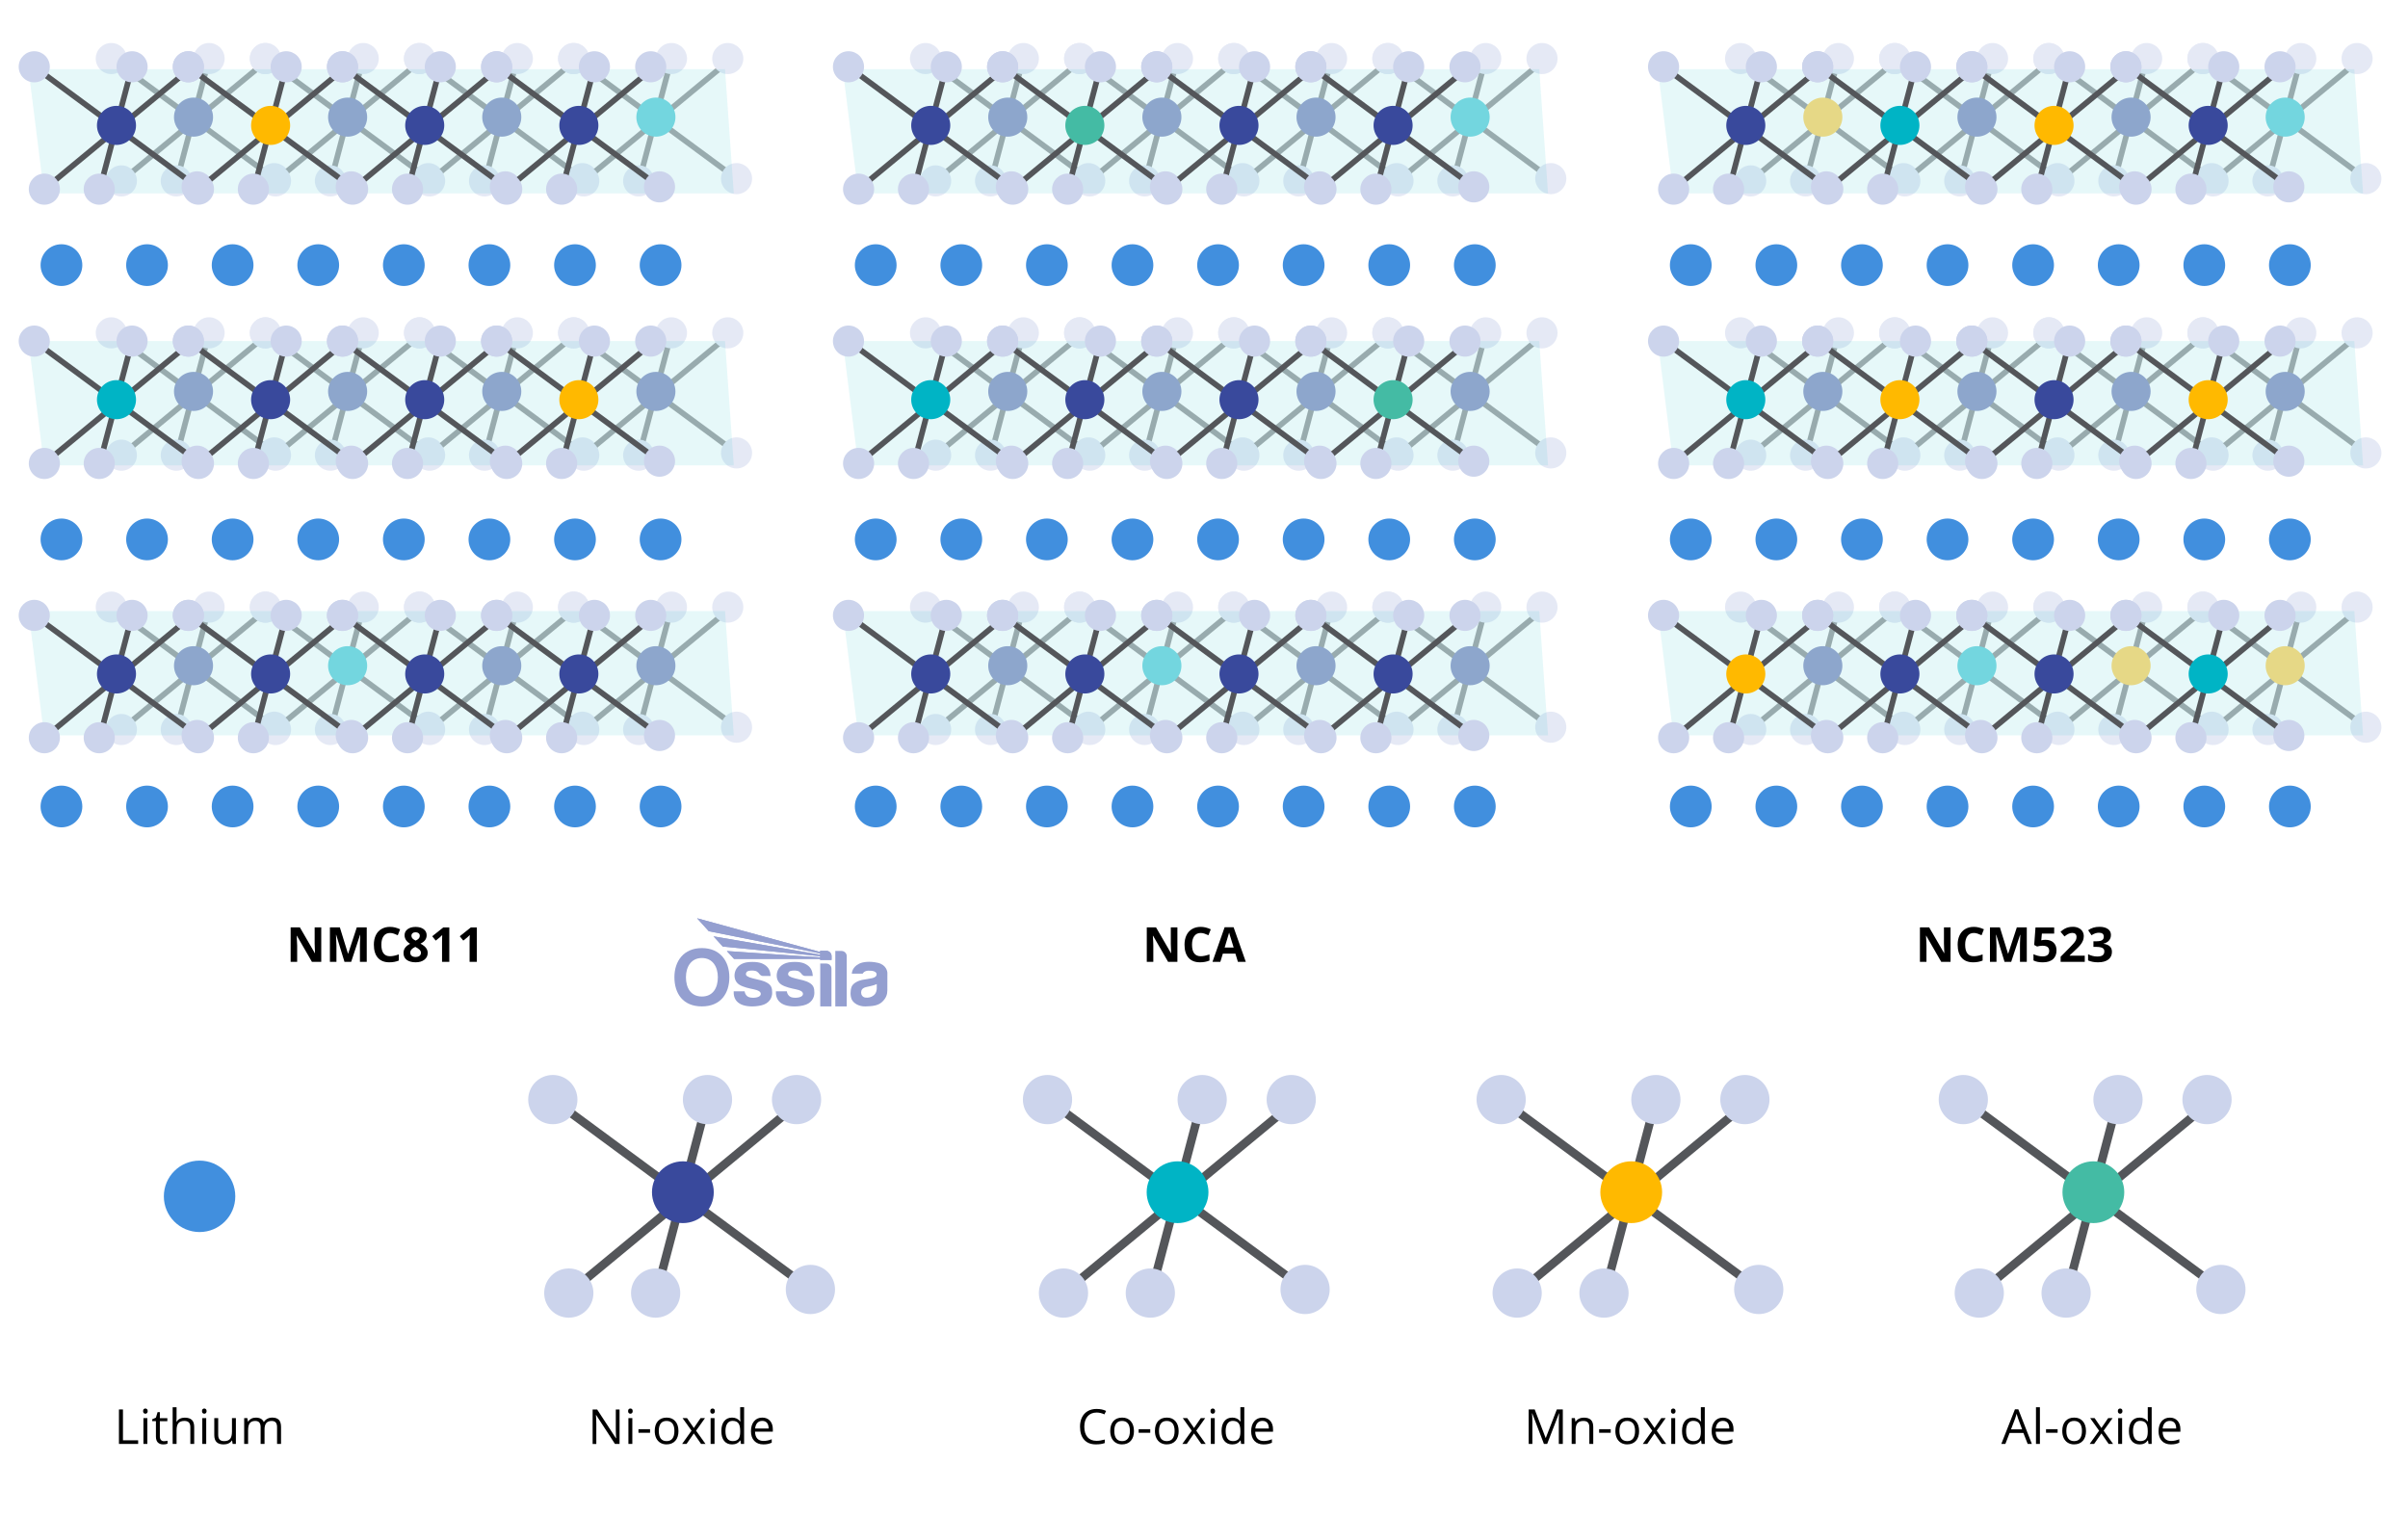 <svg viewBox="0 0 848 533.67" xmlns:xlink="http://www.w3.org/1999/xlink" height="533.67" width="848" xmlns="http://www.w3.org/2000/svg">
  <defs>
    <style>
      .cls-1 {
        stroke-width: 3px;
      }

      .cls-1, .cls-2 {
        fill: none;
      }

      .cls-1, .cls-3 {
        stroke: #54565a;
        stroke-miterlimit: 10;
      }

      .cls-4, .cls-3 {
        fill: #ccd4ec;
      }

      .cls-5 {
        fill: #39499c;
      }

      .cls-6 {
        clip-path: url(#clippath-1);
      }

      .cls-7 {
        fill: #44bba4;
      }

      .cls-8 {
        isolation: isolate;
      }

      .cls-9 {
        fill: #949fd0;
      }

      .cls-10 {
        clip-path: url(#clippath-3);
      }

      .cls-11 {
        fill: #ffb900;
      }

      .cls-3 {
        stroke-width: 2px;
      }

      .cls-12, .cls-13 {
        fill: #00b4c5;
      }

      .cls-13 {
        mix-blend-mode: overlay;
        opacity: .1;
      }

      .cls-14 {
        fill: #418fde;
      }

      .cls-15 {
        clip-path: url(#clippath-2);
      }

      .cls-16 {
        clip-path: url(#clippath);
      }

      .cls-17 {
        opacity: .5;
      }
    </style>
    <clipPath id="clippath">
      <rect height="31.07" width="75" y="323.38" x="237.5" class="cls-2"></rect>
    </clipPath>
    <clipPath id="clippath-1">
      <rect height="31.07" width="75" y="323.38" x="237.5" class="cls-2"></rect>
    </clipPath>
    <clipPath id="clippath-2">
      <path d="M245.47,323.38l4.15,4.59,39.2,7.81v.45l-37.54-6.46,3.27,3.6,34.27,3.38v.44c-10.98-.76-21.86-1.49-32.84-2.25l2.51,2.76c10.14,0,20.19,0,30.33,0v.38h4.03v-1.34c0-1.04-.84-1.89-1.85-1.89h-2.18v.42l-43.34-11.88Z" class="cls-2"></path>
    </clipPath>
    <clipPath id="clippath-3">
      <rect height="31.07" width="75" y="323.38" x="237.5" class="cls-2"></rect>
    </clipPath>
  </defs>
  <g class="cls-8">
    <g data-name="Layer 1" id="Layer_1">
      <g>
        <g class="cls-17">
          <g>
            <line y2="62.91" x2="96.55" y1="20.62" x1="39.19" class="cls-3"></line>
            <line y2="64.38" x2="62.08" y1="20.62" x1="73.63" class="cls-3"></line>
            <line y2="20.62" x2="94.87" y1="63.71" x1="42.74" class="cls-3"></line>
            <circle r="6.88" cy="41.25" cx="68.15" class="cls-5"></circle>
            <circle r="5.48" cy="63.71" cx="42.74" class="cls-4"></circle>
            <circle r="5.48" cy="20.62" cx="39.19" class="cls-4"></circle>
            <circle r="5.48" cy="20.62" cx="73.63" class="cls-4"></circle>
            <circle r="5.48" cy="62.91" cx="96.55" class="cls-4"></circle>
            <circle r="5.48" cy="63.71" cx="62.08" class="cls-4"></circle>
            <circle r="5.48" cy="20.62" cx="93.46" class="cls-4"></circle>
          </g>
          <g>
            <line y2="62.91" x2="150.83" y1="20.62" x1="93.46" class="cls-3"></line>
            <line y2="64.38" x2="116.36" y1="20.62" x1="127.91" class="cls-3"></line>
            <line y2="20.62" x2="149.15" y1="63.71" x1="97.02" class="cls-3"></line>
            <circle r="6.88" cy="41.25" cx="122.42" class="cls-5"></circle>
            <circle r="5.48" cy="63.71" cx="97.02" class="cls-4"></circle>
            <circle r="5.48" cy="20.62" cx="93.46" class="cls-4"></circle>
            <circle r="5.48" cy="20.62" cx="127.91" class="cls-4"></circle>
            <circle r="5.48" cy="62.91" cx="150.83" class="cls-4"></circle>
            <circle r="5.48" cy="63.71" cx="116.36" class="cls-4"></circle>
            <circle r="5.48" cy="20.62" cx="147.74" class="cls-4"></circle>
          </g>
          <g>
            <line y2="62.91" x2="205.1" y1="20.62" x1="147.74" class="cls-3"></line>
            <line y2="64.38" x2="170.63" y1="20.62" x1="182.19" class="cls-3"></line>
            <line y2="20.62" x2="203.42" y1="63.71" x1="151.29" class="cls-3"></line>
            <circle r="6.88" cy="41.25" cx="176.7" class="cls-5"></circle>
            <circle r="5.48" cy="63.71" cx="151.29" class="cls-4"></circle>
            <circle r="5.48" cy="20.62" cx="147.74" class="cls-4"></circle>
            <circle r="5.48" cy="20.62" cx="182.19" class="cls-4"></circle>
            <circle r="5.48" cy="62.91" cx="205.1" class="cls-4"></circle>
            <circle r="5.48" cy="63.71" cx="170.63" class="cls-4"></circle>
            <circle r="5.48" cy="20.62" cx="202.01" class="cls-4"></circle>
          </g>
          <g>
            <line y2="62.91" x2="259.38" y1="20.62" x1="202.01" class="cls-3"></line>
            <line y2="64.38" x2="224.91" y1="20.62" x1="236.46" class="cls-3"></line>
            <line y2="20.62" x2="257.7" y1="63.71" x1="205.57" class="cls-3"></line>
            <circle r="6.88" cy="41.25" cx="230.98" class="cls-12"></circle>
            <circle r="5.48" cy="63.71" cx="205.57" class="cls-4"></circle>
            <circle r="5.48" cy="20.62" cx="202.01" class="cls-4"></circle>
            <circle r="5.48" cy="20.62" cx="236.46" class="cls-4"></circle>
            <circle r="5.48" cy="62.91" cx="259.38" class="cls-4"></circle>
            <circle r="5.48" cy="63.71" cx="224.91" class="cls-4"></circle>
            <circle r="5.48" cy="20.62" cx="256.29" class="cls-4"></circle>
          </g>
        </g>
        <g class="cls-17">
          <g>
            <line y2="159.51" x2="96.55" y1="117.22" x1="39.19" class="cls-3"></line>
            <line y2="160.99" x2="62.08" y1="117.22" x1="73.63" class="cls-3"></line>
            <line y2="117.22" x2="94.87" y1="160.31" x1="42.74" class="cls-3"></line>
            <circle r="6.88" cy="137.85" cx="68.15" class="cls-5"></circle>
            <circle r="5.48" cy="160.31" cx="42.74" class="cls-4"></circle>
            <circle r="5.48" cy="117.22" cx="39.19" class="cls-4"></circle>
            <circle r="5.48" cy="117.22" cx="73.63" class="cls-4"></circle>
            <circle r="5.48" cy="159.51" cx="96.55" class="cls-4"></circle>
            <circle r="5.48" cy="160.31" cx="62.08" class="cls-4"></circle>
            <circle r="5.48" cy="117.22" cx="93.46" class="cls-4"></circle>
          </g>
          <g>
            <line y2="159.51" x2="150.83" y1="117.22" x1="93.46" class="cls-3"></line>
            <line y2="160.99" x2="116.36" y1="117.22" x1="127.91" class="cls-3"></line>
            <line y2="117.22" x2="149.15" y1="160.31" x1="97.02" class="cls-3"></line>
            <circle r="6.88" cy="137.85" cx="122.42" class="cls-5"></circle>
            <circle r="5.48" cy="160.31" cx="97.02" class="cls-4"></circle>
            <circle r="5.48" cy="117.22" cx="93.46" class="cls-4"></circle>
            <circle r="5.48" cy="117.22" cx="127.91" class="cls-4"></circle>
            <circle r="5.48" cy="159.51" cx="150.83" class="cls-4"></circle>
            <circle r="5.48" cy="160.31" cx="116.36" class="cls-4"></circle>
            <circle r="5.48" cy="117.22" cx="147.74" class="cls-4"></circle>
          </g>
          <g>
            <line y2="159.51" x2="205.1" y1="117.22" x1="147.74" class="cls-3"></line>
            <line y2="160.99" x2="170.63" y1="117.22" x1="182.19" class="cls-3"></line>
            <line y2="117.22" x2="203.42" y1="160.31" x1="151.29" class="cls-3"></line>
            <circle r="6.88" cy="137.85" cx="176.7" class="cls-5"></circle>
            <circle r="5.48" cy="160.31" cx="151.29" class="cls-4"></circle>
            <circle r="5.48" cy="117.22" cx="147.74" class="cls-4"></circle>
            <circle r="5.48" cy="117.22" cx="182.19" class="cls-4"></circle>
            <circle r="5.48" cy="159.51" cx="205.1" class="cls-4"></circle>
            <circle r="5.48" cy="160.31" cx="170.63" class="cls-4"></circle>
            <circle r="5.48" cy="117.22" cx="202.01" class="cls-4"></circle>
          </g>
          <g>
            <line y2="159.51" x2="259.38" y1="117.22" x1="202.01" class="cls-3"></line>
            <line y2="160.99" x2="224.91" y1="117.22" x1="236.46" class="cls-3"></line>
            <line y2="117.22" x2="257.7" y1="160.31" x1="205.57" class="cls-3"></line>
            <circle r="6.88" cy="137.85" cx="230.98" class="cls-5"></circle>
            <circle r="5.48" cy="160.31" cx="205.57" class="cls-4"></circle>
            <circle r="5.48" cy="117.22" cx="202.01" class="cls-4"></circle>
            <circle r="5.48" cy="117.22" cx="236.46" class="cls-4"></circle>
            <circle r="5.48" cy="159.51" cx="259.38" class="cls-4"></circle>
            <circle r="5.48" cy="160.31" cx="224.91" class="cls-4"></circle>
            <circle r="5.48" cy="117.22" cx="256.29" class="cls-4"></circle>
          </g>
        </g>
        <g class="cls-17">
          <g>
            <line y2="256.11" x2="96.55" y1="213.82" x1="39.19" class="cls-3"></line>
            <line y2="257.59" x2="62.08" y1="213.82" x1="73.63" class="cls-3"></line>
            <line y2="213.82" x2="94.87" y1="256.92" x1="42.74" class="cls-3"></line>
            <circle r="6.88" cy="234.45" cx="68.15" class="cls-5"></circle>
            <circle r="5.48" cy="256.92" cx="42.74" class="cls-4"></circle>
            <circle r="5.48" cy="213.82" cx="39.19" class="cls-4"></circle>
            <circle r="5.48" cy="213.82" cx="73.63" class="cls-4"></circle>
            <circle r="5.48" cy="256.11" cx="96.55" class="cls-4"></circle>
            <circle r="5.48" cy="256.92" cx="62.08" class="cls-4"></circle>
            <circle r="5.48" cy="213.82" cx="93.46" class="cls-4"></circle>
          </g>
          <g>
            <line y2="256.11" x2="150.83" y1="213.82" x1="93.46" class="cls-3"></line>
            <line y2="257.59" x2="116.36" y1="213.82" x1="127.91" class="cls-3"></line>
            <line y2="213.82" x2="149.15" y1="256.92" x1="97.02" class="cls-3"></line>
            <circle r="6.88" cy="234.45" cx="122.42" class="cls-12"></circle>
            <circle r="5.48" cy="256.92" cx="97.02" class="cls-4"></circle>
            <circle r="5.48" cy="213.82" cx="93.46" class="cls-4"></circle>
            <circle r="5.48" cy="213.82" cx="127.91" class="cls-4"></circle>
            <circle r="5.48" cy="256.11" cx="150.83" class="cls-4"></circle>
            <circle r="5.48" cy="256.92" cx="116.36" class="cls-4"></circle>
            <circle r="5.48" cy="213.82" cx="147.74" class="cls-4"></circle>
          </g>
          <g>
            <line y2="256.11" x2="205.1" y1="213.82" x1="147.74" class="cls-3"></line>
            <line y2="257.59" x2="170.63" y1="213.82" x1="182.19" class="cls-3"></line>
            <line y2="213.82" x2="203.42" y1="256.92" x1="151.29" class="cls-3"></line>
            <circle r="6.88" cy="234.45" cx="176.7" class="cls-5"></circle>
            <circle r="5.48" cy="256.92" cx="151.29" class="cls-4"></circle>
            <circle r="5.48" cy="213.82" cx="147.74" class="cls-4"></circle>
            <circle r="5.48" cy="213.82" cx="182.19" class="cls-4"></circle>
            <circle r="5.48" cy="256.11" cx="205.1" class="cls-4"></circle>
            <circle r="5.48" cy="256.92" cx="170.63" class="cls-4"></circle>
            <circle r="5.48" cy="213.82" cx="202.01" class="cls-4"></circle>
          </g>
          <g>
            <line y2="256.11" x2="259.38" y1="213.82" x1="202.01" class="cls-3"></line>
            <line y2="257.59" x2="224.91" y1="213.82" x1="236.46" class="cls-3"></line>
            <line y2="213.82" x2="257.7" y1="256.92" x1="205.57" class="cls-3"></line>
            <circle r="6.88" cy="234.45" cx="230.98" class="cls-5"></circle>
            <circle r="5.48" cy="256.92" cx="205.57" class="cls-4"></circle>
            <circle r="5.48" cy="213.82" cx="202.01" class="cls-4"></circle>
            <circle r="5.48" cy="213.82" cx="236.46" class="cls-4"></circle>
            <circle r="5.48" cy="256.11" cx="259.38" class="cls-4"></circle>
            <circle r="5.48" cy="256.92" cx="224.91" class="cls-4"></circle>
            <circle r="5.48" cy="213.82" cx="256.29" class="cls-4"></circle>
          </g>
        </g>
        <polygon points="258.41 258.99 15.52 258.99 10.03 215.22 255.32 215.22 258.41 258.99" class="cls-13"></polygon>
        <polygon points="258.41 163.89 15.52 163.89 10.03 120.13 255.32 120.13 258.41 163.89" class="cls-13"></polygon>
        <polygon points="258.41 68.12 15.52 68.12 10.03 24.36 255.32 24.36 258.41 68.12" class="cls-13"></polygon>
        <g>
          <g>
            <line y2="65.81" x2="69.42" y1="23.52" x1="12.06" class="cls-3"></line>
            <line y2="67.29" x2="34.95" y1="23.52" x1="46.51" class="cls-3"></line>
            <line y2="23.52" x2="67.74" y1="66.62" x1="15.62" class="cls-3"></line>
            <circle r="6.88" cy="44.16" cx="41.02" class="cls-5"></circle>
            <circle r="5.48" cy="66.62" cx="15.62" class="cls-4"></circle>
            <circle r="5.48" cy="23.52" cx="12.06" class="cls-4"></circle>
            <circle r="5.48" cy="23.52" cx="46.51" class="cls-4"></circle>
            <circle r="5.48" cy="65.81" cx="69.42" class="cls-4"></circle>
            <circle r="5.48" cy="66.62" cx="34.95" class="cls-4"></circle>
            <circle r="5.48" cy="23.52" cx="66.33" class="cls-4"></circle>
          </g>
          <g>
            <line y2="65.81" x2="123.7" y1="23.52" x1="66.33" class="cls-3"></line>
            <line y2="67.29" x2="89.23" y1="23.52" x1="100.78" class="cls-3"></line>
            <line y2="23.52" x2="122.02" y1="66.62" x1="69.89" class="cls-3"></line>
            <circle r="6.88" cy="44.16" cx="95.3" class="cls-11"></circle>
            <circle r="5.48" cy="66.62" cx="69.89" class="cls-4"></circle>
            <circle r="5.48" cy="23.52" cx="66.33" class="cls-4"></circle>
            <circle r="5.48" cy="23.52" cx="100.78" class="cls-4"></circle>
            <circle r="5.48" cy="65.81" cx="123.7" class="cls-4"></circle>
            <circle r="5.48" cy="66.62" cx="89.23" class="cls-4"></circle>
            <circle r="5.48" cy="23.52" cx="120.61" class="cls-4"></circle>
          </g>
          <g>
            <line y2="65.81" x2="177.97" y1="23.52" x1="120.61" class="cls-3"></line>
            <line y2="67.29" x2="143.51" y1="23.52" x1="155.06" class="cls-3"></line>
            <line y2="23.52" x2="176.29" y1="66.62" x1="124.17" class="cls-3"></line>
            <circle r="6.88" cy="44.16" cx="149.57" class="cls-5"></circle>
            <circle r="5.48" cy="66.62" cx="124.17" class="cls-4"></circle>
            <circle r="5.48" cy="23.52" cx="120.61" class="cls-4"></circle>
            <circle r="5.48" cy="23.52" cx="155.06" class="cls-4"></circle>
            <circle r="5.48" cy="65.81" cx="177.97" class="cls-4"></circle>
            <circle r="5.48" cy="66.62" cx="143.51" class="cls-4"></circle>
            <circle r="5.48" cy="23.52" cx="174.89" class="cls-4"></circle>
          </g>
          <g>
            <line y2="65.81" x2="232.25" y1="23.52" x1="174.89" class="cls-3"></line>
            <line y2="67.29" x2="197.78" y1="23.52" x1="209.33" class="cls-3"></line>
            <line y2="23.52" x2="230.57" y1="66.62" x1="178.44" class="cls-3"></line>
            <circle r="6.88" cy="44.16" cx="203.85" class="cls-5"></circle>
            <circle r="5.48" cy="66.62" cx="178.44" class="cls-4"></circle>
            <circle r="5.48" cy="23.52" cx="174.89" class="cls-4"></circle>
            <circle r="5.48" cy="23.52" cx="209.33" class="cls-4"></circle>
            <circle r="5.48" cy="65.81" cx="232.25" class="cls-4"></circle>
            <circle r="5.48" cy="66.62" cx="197.78" class="cls-4"></circle>
            <circle r="5.48" cy="23.52" cx="229.16" class="cls-4"></circle>
          </g>
        </g>
        <g>
          <circle r="7.35" cy="93.37" cx="51.78" class="cls-14"></circle>
          <circle r="7.35" cy="93.37" cx="202.49" class="cls-14"></circle>
          <circle r="7.35" cy="93.37" cx="172.35" class="cls-14"></circle>
          <circle r="7.35" cy="93.37" cx="142.21" class="cls-14"></circle>
          <circle r="7.35" cy="93.37" cx="112.07" class="cls-14"></circle>
          <circle r="7.35" cy="93.37" cx="81.92" class="cls-14"></circle>
          <circle r="7.35" cy="93.37" cx="232.63" class="cls-14"></circle>
          <circle r="7.35" cy="93.37" cx="21.64" class="cls-14"></circle>
        </g>
        <g>
          <g>
            <line y2="162.42" x2="69.42" y1="120.13" x1="12.06" class="cls-3"></line>
            <line y2="163.89" x2="34.95" y1="120.13" x1="46.51" class="cls-3"></line>
            <line y2="120.13" x2="67.74" y1="163.22" x1="15.62" class="cls-3"></line>
            <circle r="6.88" cy="140.76" cx="41.02" class="cls-12"></circle>
            <circle r="5.48" cy="163.22" cx="15.62" class="cls-4"></circle>
            <circle r="5.48" cy="120.13" cx="12.06" class="cls-4"></circle>
            <circle r="5.48" cy="120.13" cx="46.51" class="cls-4"></circle>
            <circle r="5.48" cy="162.42" cx="69.42" class="cls-4"></circle>
            <circle r="5.48" cy="163.22" cx="34.95" class="cls-4"></circle>
            <circle r="5.48" cy="120.13" cx="66.33" class="cls-4"></circle>
          </g>
          <g>
            <line y2="162.42" x2="123.7" y1="120.13" x1="66.33" class="cls-3"></line>
            <line y2="163.89" x2="89.23" y1="120.13" x1="100.78" class="cls-3"></line>
            <line y2="120.13" x2="122.02" y1="163.22" x1="69.89" class="cls-3"></line>
            <circle r="6.88" cy="140.76" cx="95.3" class="cls-5"></circle>
            <circle r="5.48" cy="163.22" cx="69.89" class="cls-4"></circle>
            <circle r="5.48" cy="120.13" cx="66.33" class="cls-4"></circle>
            <circle r="5.48" cy="120.13" cx="100.78" class="cls-4"></circle>
            <circle r="5.48" cy="162.42" cx="123.7" class="cls-4"></circle>
            <circle r="5.48" cy="163.22" cx="89.23" class="cls-4"></circle>
            <circle r="5.48" cy="120.13" cx="120.61" class="cls-4"></circle>
          </g>
          <g>
            <line y2="162.42" x2="177.97" y1="120.13" x1="120.61" class="cls-3"></line>
            <line y2="163.89" x2="143.51" y1="120.13" x1="155.06" class="cls-3"></line>
            <line y2="120.13" x2="176.29" y1="163.22" x1="124.17" class="cls-3"></line>
            <circle r="6.88" cy="140.76" cx="149.57" class="cls-5"></circle>
            <circle r="5.48" cy="163.22" cx="124.17" class="cls-4"></circle>
            <circle r="5.48" cy="120.13" cx="120.61" class="cls-4"></circle>
            <circle r="5.48" cy="120.13" cx="155.06" class="cls-4"></circle>
            <circle r="5.48" cy="162.42" cx="177.97" class="cls-4"></circle>
            <circle r="5.48" cy="163.22" cx="143.51" class="cls-4"></circle>
            <circle r="5.48" cy="120.13" cx="174.89" class="cls-4"></circle>
          </g>
          <g>
            <line y2="162.42" x2="232.25" y1="120.13" x1="174.89" class="cls-3"></line>
            <line y2="163.89" x2="197.78" y1="120.13" x1="209.33" class="cls-3"></line>
            <line y2="120.13" x2="230.57" y1="163.22" x1="178.44" class="cls-3"></line>
            <circle r="6.88" cy="140.76" cx="203.85" class="cls-11"></circle>
            <circle r="5.48" cy="163.22" cx="178.44" class="cls-4"></circle>
            <circle r="5.48" cy="120.13" cx="174.89" class="cls-4"></circle>
            <circle r="5.48" cy="120.13" cx="209.33" class="cls-4"></circle>
            <circle r="5.48" cy="162.42" cx="232.25" class="cls-4"></circle>
            <circle r="5.48" cy="163.22" cx="197.78" class="cls-4"></circle>
            <circle r="5.48" cy="120.13" cx="229.16" class="cls-4"></circle>
          </g>
        </g>
        <g>
          <g>
            <line y2="259.02" x2="69.42" y1="216.73" x1="12.06" class="cls-3"></line>
            <line y2="260.49" x2="34.95" y1="216.73" x1="46.51" class="cls-3"></line>
            <line y2="216.73" x2="67.74" y1="259.82" x1="15.62" class="cls-3"></line>
            <circle r="6.88" cy="237.36" cx="41.02" class="cls-5"></circle>
            <circle r="5.48" cy="259.82" cx="15.62" class="cls-4"></circle>
            <circle r="5.48" cy="216.73" cx="12.06" class="cls-4"></circle>
            <circle r="5.48" cy="216.73" cx="46.51" class="cls-4"></circle>
            <circle r="5.48" cy="259.02" cx="69.42" class="cls-4"></circle>
            <circle r="5.48" cy="259.82" cx="34.95" class="cls-4"></circle>
            <circle r="5.48" cy="216.73" cx="66.33" class="cls-4"></circle>
          </g>
          <g>
            <line y2="259.02" x2="123.7" y1="216.73" x1="66.33" class="cls-3"></line>
            <line y2="260.49" x2="89.23" y1="216.73" x1="100.78" class="cls-3"></line>
            <line y2="216.73" x2="122.02" y1="259.82" x1="69.89" class="cls-3"></line>
            <circle r="6.88" cy="237.36" cx="95.3" class="cls-5"></circle>
            <circle r="5.48" cy="259.82" cx="69.89" class="cls-4"></circle>
            <circle r="5.48" cy="216.73" cx="66.33" class="cls-4"></circle>
            <circle r="5.48" cy="216.73" cx="100.78" class="cls-4"></circle>
            <circle r="5.48" cy="259.02" cx="123.7" class="cls-4"></circle>
            <circle r="5.48" cy="259.82" cx="89.23" class="cls-4"></circle>
            <circle r="5.48" cy="216.73" cx="120.61" class="cls-4"></circle>
          </g>
          <g>
            <line y2="259.02" x2="177.97" y1="216.73" x1="120.61" class="cls-3"></line>
            <line y2="260.49" x2="143.51" y1="216.73" x1="155.06" class="cls-3"></line>
            <line y2="216.73" x2="176.29" y1="259.82" x1="124.17" class="cls-3"></line>
            <circle r="6.88" cy="237.36" cx="149.57" class="cls-5"></circle>
            <circle r="5.48" cy="259.82" cx="124.17" class="cls-4"></circle>
            <circle r="5.48" cy="216.73" cx="120.61" class="cls-4"></circle>
            <circle r="5.48" cy="216.73" cx="155.06" class="cls-4"></circle>
            <circle r="5.48" cy="259.02" cx="177.97" class="cls-4"></circle>
            <circle r="5.48" cy="259.82" cx="143.51" class="cls-4"></circle>
            <circle r="5.48" cy="216.73" cx="174.89" class="cls-4"></circle>
          </g>
          <g>
            <line y2="259.02" x2="232.25" y1="216.73" x1="174.89" class="cls-3"></line>
            <line y2="260.49" x2="197.78" y1="216.73" x1="209.33" class="cls-3"></line>
            <line y2="216.73" x2="230.57" y1="259.82" x1="178.44" class="cls-3"></line>
            <circle r="6.88" cy="237.36" cx="203.85" class="cls-5"></circle>
            <circle r="5.48" cy="259.82" cx="178.44" class="cls-4"></circle>
            <circle r="5.48" cy="216.73" cx="174.89" class="cls-4"></circle>
            <circle r="5.48" cy="216.73" cx="209.33" class="cls-4"></circle>
            <circle r="5.48" cy="259.02" cx="232.25" class="cls-4"></circle>
            <circle r="5.48" cy="259.82" cx="197.78" class="cls-4"></circle>
            <circle r="5.48" cy="216.73" cx="229.16" class="cls-4"></circle>
          </g>
        </g>
        <g>
          <circle r="7.35" cy="189.97" cx="51.78" class="cls-14"></circle>
          <circle r="7.35" cy="189.97" cx="202.49" class="cls-14"></circle>
          <circle r="7.35" cy="189.97" cx="172.35" class="cls-14"></circle>
          <circle r="7.35" cy="189.97" cx="142.21" class="cls-14"></circle>
          <circle r="7.35" cy="189.97" cx="112.07" class="cls-14"></circle>
          <circle r="7.35" cy="189.97" cx="81.92" class="cls-14"></circle>
          <circle r="7.35" cy="189.97" cx="232.63" class="cls-14"></circle>
          <circle r="7.35" cy="189.97" cx="21.64" class="cls-14"></circle>
        </g>
        <g>
          <circle r="7.35" cy="284.03" cx="51.78" class="cls-14"></circle>
          <circle r="7.35" cy="284.03" cx="202.49" class="cls-14"></circle>
          <circle r="7.35" cy="284.03" cx="172.35" class="cls-14"></circle>
          <circle r="7.35" cy="284.03" cx="142.21" class="cls-14"></circle>
          <circle r="7.35" cy="284.03" cx="112.07" class="cls-14"></circle>
          <circle r="7.35" cy="284.03" cx="81.92" class="cls-14"></circle>
          <circle r="7.35" cy="284.03" cx="232.63" class="cls-14"></circle>
          <circle r="7.35" cy="284.03" cx="21.64" class="cls-14"></circle>
        </g>
      </g>
      <g>
        <g class="cls-17">
          <g>
            <line y2="62.91" x2="383.3" y1="20.62" x1="325.93" class="cls-3"></line>
            <line y2="64.38" x2="348.83" y1="20.62" x1="360.38" class="cls-3"></line>
            <line y2="20.62" x2="381.62" y1="63.71" x1="329.49" class="cls-3"></line>
            <circle r="6.88" cy="41.25" cx="354.89" class="cls-5"></circle>
            <circle r="5.48" cy="63.71" cx="329.49" class="cls-4"></circle>
            <circle r="5.48" cy="20.62" cx="325.93" class="cls-4"></circle>
            <circle r="5.48" cy="20.62" cx="360.38" class="cls-4"></circle>
            <circle r="5.48" cy="62.91" cx="383.3" class="cls-4"></circle>
            <circle r="5.48" cy="63.71" cx="348.83" class="cls-4"></circle>
            <circle r="5.48" cy="20.62" cx="380.21" class="cls-4"></circle>
          </g>
          <g>
            <line y2="62.91" x2="437.57" y1="20.62" x1="380.21" class="cls-3"></line>
            <line y2="64.38" x2="403.1" y1="20.62" x1="414.66" class="cls-3"></line>
            <line y2="20.62" x2="435.89" y1="63.71" x1="383.76" class="cls-3"></line>
            <circle r="6.88" cy="41.25" cx="409.17" class="cls-5"></circle>
            <circle r="5.48" cy="63.71" cx="383.76" class="cls-4"></circle>
            <circle r="5.48" cy="20.62" cx="380.21" class="cls-4"></circle>
            <circle r="5.48" cy="20.62" cx="414.66" class="cls-4"></circle>
            <circle r="5.48" cy="62.91" cx="437.57" class="cls-4"></circle>
            <circle r="5.48" cy="63.71" cx="403.1" class="cls-4"></circle>
            <circle r="5.48" cy="20.62" cx="434.48" class="cls-4"></circle>
          </g>
          <g>
            <line y2="62.91" x2="491.85" y1="20.62" x1="434.48" class="cls-3"></line>
            <line y2="64.38" x2="457.38" y1="20.62" x1="468.93" class="cls-3"></line>
            <line y2="20.62" x2="490.17" y1="63.71" x1="438.04" class="cls-3"></line>
            <circle r="6.88" cy="41.25" cx="463.45" class="cls-5"></circle>
            <circle r="5.48" cy="63.71" cx="438.04" class="cls-4"></circle>
            <circle r="5.48" cy="20.62" cx="434.48" class="cls-4"></circle>
            <circle r="5.48" cy="20.62" cx="468.93" class="cls-4"></circle>
            <circle r="5.48" cy="62.91" cx="491.85" class="cls-4"></circle>
            <circle r="5.48" cy="63.71" cx="457.38" class="cls-4"></circle>
            <circle r="5.48" cy="20.62" cx="488.76" class="cls-4"></circle>
          </g>
          <g>
            <line y2="62.91" x2="546.12" y1="20.62" x1="488.76" class="cls-3"></line>
            <line y2="64.38" x2="511.65" y1="20.62" x1="523.21" class="cls-3"></line>
            <line y2="20.62" x2="544.44" y1="63.71" x1="492.32" class="cls-3"></line>
            <circle r="6.88" cy="41.25" cx="517.72" class="cls-12"></circle>
            <circle r="5.48" cy="63.71" cx="492.32" class="cls-4"></circle>
            <circle r="5.48" cy="20.62" cx="488.76" class="cls-4"></circle>
            <circle r="5.48" cy="20.62" cx="523.21" class="cls-4"></circle>
            <circle r="5.48" cy="62.91" cx="546.12" class="cls-4"></circle>
            <circle r="5.48" cy="63.71" cx="511.65" class="cls-4"></circle>
            <circle r="5.48" cy="20.62" cx="543.03" class="cls-4"></circle>
          </g>
        </g>
        <g class="cls-17">
          <g>
            <line y2="159.51" x2="383.3" y1="117.22" x1="325.93" class="cls-3"></line>
            <line y2="160.99" x2="348.83" y1="117.22" x1="360.38" class="cls-3"></line>
            <line y2="117.22" x2="381.62" y1="160.31" x1="329.49" class="cls-3"></line>
            <circle r="6.88" cy="137.85" cx="354.89" class="cls-5"></circle>
            <circle r="5.48" cy="160.31" cx="329.49" class="cls-4"></circle>
            <circle r="5.48" cy="117.22" cx="325.93" class="cls-4"></circle>
            <circle r="5.48" cy="117.22" cx="360.38" class="cls-4"></circle>
            <circle r="5.48" cy="159.51" cx="383.3" class="cls-4"></circle>
            <circle r="5.48" cy="160.31" cx="348.83" class="cls-4"></circle>
            <circle r="5.48" cy="117.22" cx="380.21" class="cls-4"></circle>
          </g>
          <g>
            <line y2="159.51" x2="437.57" y1="117.22" x1="380.21" class="cls-3"></line>
            <line y2="160.99" x2="403.1" y1="117.22" x1="414.66" class="cls-3"></line>
            <line y2="117.22" x2="435.89" y1="160.31" x1="383.76" class="cls-3"></line>
            <circle r="6.88" cy="137.85" cx="409.17" class="cls-5"></circle>
            <circle r="5.48" cy="160.31" cx="383.76" class="cls-4"></circle>
            <circle r="5.48" cy="117.22" cx="380.21" class="cls-4"></circle>
            <circle r="5.48" cy="117.22" cx="414.66" class="cls-4"></circle>
            <circle r="5.48" cy="159.51" cx="437.57" class="cls-4"></circle>
            <circle r="5.48" cy="160.31" cx="403.1" class="cls-4"></circle>
            <circle r="5.48" cy="117.22" cx="434.48" class="cls-4"></circle>
          </g>
          <g>
            <line y2="159.51" x2="491.85" y1="117.22" x1="434.48" class="cls-3"></line>
            <line y2="160.99" x2="457.38" y1="117.22" x1="468.93" class="cls-3"></line>
            <line y2="117.22" x2="490.17" y1="160.31" x1="438.04" class="cls-3"></line>
            <circle r="6.88" cy="137.85" cx="463.45" class="cls-5"></circle>
            <circle r="5.48" cy="160.31" cx="438.04" class="cls-4"></circle>
            <circle r="5.48" cy="117.22" cx="434.48" class="cls-4"></circle>
            <circle r="5.48" cy="117.22" cx="468.93" class="cls-4"></circle>
            <circle r="5.48" cy="159.51" cx="491.85" class="cls-4"></circle>
            <circle r="5.48" cy="160.31" cx="457.38" class="cls-4"></circle>
            <circle r="5.48" cy="117.22" cx="488.76" class="cls-4"></circle>
          </g>
          <g>
            <line y2="159.51" x2="546.12" y1="117.22" x1="488.76" class="cls-3"></line>
            <line y2="160.99" x2="511.65" y1="117.22" x1="523.21" class="cls-3"></line>
            <line y2="117.22" x2="544.44" y1="160.31" x1="492.32" class="cls-3"></line>
            <circle r="6.88" cy="137.85" cx="517.72" class="cls-5"></circle>
            <circle r="5.48" cy="160.31" cx="492.32" class="cls-4"></circle>
            <circle r="5.48" cy="117.22" cx="488.76" class="cls-4"></circle>
            <circle r="5.48" cy="117.22" cx="523.21" class="cls-4"></circle>
            <circle r="5.48" cy="159.51" cx="546.12" class="cls-4"></circle>
            <circle r="5.48" cy="160.31" cx="511.65" class="cls-4"></circle>
            <circle r="5.48" cy="117.22" cx="543.03" class="cls-4"></circle>
          </g>
        </g>
        <g class="cls-17">
          <g>
            <line y2="256.11" x2="383.3" y1="213.82" x1="325.93" class="cls-3"></line>
            <line y2="257.59" x2="348.83" y1="213.82" x1="360.38" class="cls-3"></line>
            <line y2="213.82" x2="381.62" y1="256.92" x1="329.49" class="cls-3"></line>
            <circle r="6.88" cy="234.45" cx="354.89" class="cls-5"></circle>
            <circle r="5.48" cy="256.92" cx="329.49" class="cls-4"></circle>
            <circle r="5.48" cy="213.82" cx="325.93" class="cls-4"></circle>
            <circle r="5.48" cy="213.82" cx="360.38" class="cls-4"></circle>
            <circle r="5.48" cy="256.11" cx="383.3" class="cls-4"></circle>
            <circle r="5.48" cy="256.92" cx="348.83" class="cls-4"></circle>
            <circle r="5.48" cy="213.82" cx="380.21" class="cls-4"></circle>
          </g>
          <g>
            <line y2="256.11" x2="437.57" y1="213.82" x1="380.21" class="cls-3"></line>
            <line y2="257.59" x2="403.1" y1="213.82" x1="414.66" class="cls-3"></line>
            <line y2="213.82" x2="435.89" y1="256.92" x1="383.76" class="cls-3"></line>
            <circle r="6.88" cy="234.45" cx="409.17" class="cls-12"></circle>
            <circle r="5.48" cy="256.92" cx="383.76" class="cls-4"></circle>
            <circle r="5.48" cy="213.82" cx="380.21" class="cls-4"></circle>
            <circle r="5.48" cy="213.82" cx="414.66" class="cls-4"></circle>
            <circle r="5.48" cy="256.11" cx="437.57" class="cls-4"></circle>
            <circle r="5.48" cy="256.92" cx="403.1" class="cls-4"></circle>
            <circle r="5.48" cy="213.82" cx="434.48" class="cls-4"></circle>
          </g>
          <g>
            <line y2="256.11" x2="491.85" y1="213.82" x1="434.48" class="cls-3"></line>
            <line y2="257.59" x2="457.38" y1="213.82" x1="468.93" class="cls-3"></line>
            <line y2="213.82" x2="490.17" y1="256.92" x1="438.04" class="cls-3"></line>
            <circle r="6.88" cy="234.45" cx="463.45" class="cls-5"></circle>
            <circle r="5.48" cy="256.92" cx="438.04" class="cls-4"></circle>
            <circle r="5.48" cy="213.82" cx="434.48" class="cls-4"></circle>
            <circle r="5.48" cy="213.82" cx="468.93" class="cls-4"></circle>
            <circle r="5.48" cy="256.11" cx="491.85" class="cls-4"></circle>
            <circle r="5.48" cy="256.92" cx="457.38" class="cls-4"></circle>
            <circle r="5.48" cy="213.82" cx="488.76" class="cls-4"></circle>
          </g>
          <g>
            <line y2="256.11" x2="546.12" y1="213.82" x1="488.76" class="cls-3"></line>
            <line y2="257.59" x2="511.65" y1="213.82" x1="523.21" class="cls-3"></line>
            <line y2="213.82" x2="544.44" y1="256.92" x1="492.32" class="cls-3"></line>
            <circle r="6.88" cy="234.45" cx="517.72" class="cls-5"></circle>
            <circle r="5.48" cy="256.92" cx="492.32" class="cls-4"></circle>
            <circle r="5.48" cy="213.82" cx="488.76" class="cls-4"></circle>
            <circle r="5.48" cy="213.82" cx="523.21" class="cls-4"></circle>
            <circle r="5.48" cy="256.11" cx="546.12" class="cls-4"></circle>
            <circle r="5.48" cy="256.92" cx="511.65" class="cls-4"></circle>
            <circle r="5.48" cy="213.82" cx="543.03" class="cls-4"></circle>
          </g>
        </g>
        <polygon points="545.15 258.99 302.26 258.99 296.78 215.22 542.07 215.22 545.15 258.99" class="cls-13"></polygon>
        <polygon points="545.15 163.89 302.26 163.89 296.78 120.13 542.07 120.13 545.15 163.89" class="cls-13"></polygon>
        <polygon points="545.15 68.12 302.26 68.12 296.78 24.36 542.07 24.36 545.15 68.12" class="cls-13"></polygon>
        <g>
          <g>
            <line y2="65.81" x2="356.17" y1="23.52" x1="298.8" class="cls-3"></line>
            <line y2="67.29" x2="321.7" y1="23.52" x1="333.25" class="cls-3"></line>
            <line y2="23.52" x2="354.49" y1="66.62" x1="302.36" class="cls-3"></line>
            <circle r="6.88" cy="44.16" cx="327.77" class="cls-5"></circle>
            <circle r="5.48" cy="66.62" cx="302.36" class="cls-4"></circle>
            <circle r="5.48" cy="23.52" cx="298.8" class="cls-4"></circle>
            <circle r="5.48" cy="23.52" cx="333.25" class="cls-4"></circle>
            <circle r="5.48" cy="65.81" cx="356.17" class="cls-4"></circle>
            <circle r="5.48" cy="66.62" cx="321.7" class="cls-4"></circle>
            <circle r="5.48" cy="23.52" cx="353.08" class="cls-4"></circle>
          </g>
          <g>
            <line y2="65.81" x2="410.44" y1="23.52" x1="353.08" class="cls-3"></line>
            <line y2="67.29" x2="375.98" y1="23.52" x1="387.53" class="cls-3"></line>
            <line y2="23.52" x2="408.76" y1="66.62" x1="356.64" class="cls-3"></line>
            <circle r="6.88" cy="44.16" cx="382.04" class="cls-7"></circle>
            <circle r="5.48" cy="66.62" cx="356.64" class="cls-4"></circle>
            <circle r="5.48" cy="23.52" cx="353.08" class="cls-4"></circle>
            <circle r="5.48" cy="23.52" cx="387.53" class="cls-4"></circle>
            <circle r="5.48" cy="65.81" cx="410.44" class="cls-4"></circle>
            <circle r="5.48" cy="66.62" cx="375.98" class="cls-4"></circle>
            <circle r="5.48" cy="23.52" cx="407.36" class="cls-4"></circle>
          </g>
          <g>
            <line y2="65.81" x2="464.72" y1="23.52" x1="407.36" class="cls-3"></line>
            <line y2="67.29" x2="430.25" y1="23.52" x1="441.8" class="cls-3"></line>
            <line y2="23.52" x2="463.04" y1="66.62" x1="410.91" class="cls-3"></line>
            <circle r="6.88" cy="44.16" cx="436.32" class="cls-5"></circle>
            <circle r="5.48" cy="66.62" cx="410.91" class="cls-4"></circle>
            <circle r="5.48" cy="23.52" cx="407.36" class="cls-4"></circle>
            <circle r="5.48" cy="23.52" cx="441.8" class="cls-4"></circle>
            <circle r="5.48" cy="65.81" cx="464.72" class="cls-4"></circle>
            <circle r="5.48" cy="66.62" cx="430.25" class="cls-4"></circle>
            <circle r="5.48" cy="23.52" cx="461.63" class="cls-4"></circle>
          </g>
          <g>
            <line y2="65.81" x2="519" y1="23.52" x1="461.63" class="cls-3"></line>
            <line y2="67.29" x2="484.53" y1="23.52" x1="496.08" class="cls-3"></line>
            <line y2="23.52" x2="517.32" y1="66.62" x1="465.19" class="cls-3"></line>
            <circle r="6.88" cy="44.16" cx="490.59" class="cls-5"></circle>
            <circle r="5.48" cy="66.62" cx="465.19" class="cls-4"></circle>
            <circle r="5.48" cy="23.52" cx="461.63" class="cls-4"></circle>
            <circle r="5.48" cy="23.52" cx="496.08" class="cls-4"></circle>
            <circle r="5.48" cy="65.81" cx="519" class="cls-4"></circle>
            <circle r="5.48" cy="66.62" cx="484.53" class="cls-4"></circle>
            <circle r="5.48" cy="23.52" cx="515.91" class="cls-4"></circle>
          </g>
        </g>
        <g>
          <circle r="7.35" cy="93.37" cx="338.53" class="cls-14"></circle>
          <circle r="7.35" cy="93.37" cx="489.23" class="cls-14"></circle>
          <circle r="7.35" cy="93.37" cx="459.09" class="cls-14"></circle>
          <circle r="7.35" cy="93.37" cx="428.95" class="cls-14"></circle>
          <circle r="7.35" cy="93.37" cx="398.81" class="cls-14"></circle>
          <circle r="7.35" cy="93.37" cx="368.67" class="cls-14"></circle>
          <circle r="7.35" cy="93.37" cx="519.37" class="cls-14"></circle>
          <circle r="7.35" cy="93.37" cx="308.39" class="cls-14"></circle>
        </g>
        <g>
          <g>
            <line y2="162.42" x2="356.17" y1="120.13" x1="298.8" class="cls-3"></line>
            <line y2="163.89" x2="321.7" y1="120.13" x1="333.25" class="cls-3"></line>
            <line y2="120.13" x2="354.49" y1="163.22" x1="302.36" class="cls-3"></line>
            <circle r="6.88" cy="140.76" cx="327.77" class="cls-12"></circle>
            <circle r="5.48" cy="163.22" cx="302.36" class="cls-4"></circle>
            <circle r="5.48" cy="120.13" cx="298.8" class="cls-4"></circle>
            <circle r="5.48" cy="120.13" cx="333.25" class="cls-4"></circle>
            <circle r="5.48" cy="162.42" cx="356.17" class="cls-4"></circle>
            <circle r="5.48" cy="163.22" cx="321.7" class="cls-4"></circle>
            <circle r="5.48" cy="120.13" cx="353.08" class="cls-4"></circle>
          </g>
          <g>
            <line y2="162.42" x2="410.44" y1="120.13" x1="353.08" class="cls-3"></line>
            <line y2="163.89" x2="375.98" y1="120.13" x1="387.53" class="cls-3"></line>
            <line y2="120.13" x2="408.76" y1="163.22" x1="356.64" class="cls-3"></line>
            <circle r="6.88" cy="140.76" cx="382.04" class="cls-5"></circle>
            <circle r="5.48" cy="163.22" cx="356.64" class="cls-4"></circle>
            <circle r="5.48" cy="120.13" cx="353.08" class="cls-4"></circle>
            <circle r="5.48" cy="120.13" cx="387.53" class="cls-4"></circle>
            <circle r="5.48" cy="162.42" cx="410.44" class="cls-4"></circle>
            <circle r="5.48" cy="163.22" cx="375.98" class="cls-4"></circle>
            <circle r="5.48" cy="120.13" cx="407.36" class="cls-4"></circle>
          </g>
          <g>
            <line y2="162.42" x2="464.72" y1="120.13" x1="407.36" class="cls-3"></line>
            <line y2="163.89" x2="430.25" y1="120.13" x1="441.8" class="cls-3"></line>
            <line y2="120.13" x2="463.04" y1="163.22" x1="410.91" class="cls-3"></line>
            <circle r="6.88" cy="140.76" cx="436.32" class="cls-5"></circle>
            <circle r="5.48" cy="163.22" cx="410.91" class="cls-4"></circle>
            <circle r="5.48" cy="120.13" cx="407.36" class="cls-4"></circle>
            <circle r="5.48" cy="120.13" cx="441.8" class="cls-4"></circle>
            <circle r="5.48" cy="162.42" cx="464.72" class="cls-4"></circle>
            <circle r="5.48" cy="163.22" cx="430.25" class="cls-4"></circle>
            <circle r="5.48" cy="120.13" cx="461.63" class="cls-4"></circle>
          </g>
          <g>
            <line y2="162.42" x2="519" y1="120.13" x1="461.63" class="cls-3"></line>
            <line y2="163.89" x2="484.53" y1="120.13" x1="496.08" class="cls-3"></line>
            <line y2="120.13" x2="517.32" y1="163.22" x1="465.19" class="cls-3"></line>
            <circle r="6.88" cy="140.76" cx="490.59" class="cls-7"></circle>
            <circle r="5.48" cy="163.22" cx="465.19" class="cls-4"></circle>
            <circle r="5.48" cy="120.13" cx="461.63" class="cls-4"></circle>
            <circle r="5.48" cy="120.13" cx="496.08" class="cls-4"></circle>
            <circle r="5.48" cy="162.42" cx="519" class="cls-4"></circle>
            <circle r="5.48" cy="163.22" cx="484.53" class="cls-4"></circle>
            <circle r="5.48" cy="120.13" cx="515.91" class="cls-4"></circle>
          </g>
        </g>
        <g>
          <g>
            <line y2="259.02" x2="356.17" y1="216.73" x1="298.8" class="cls-3"></line>
            <line y2="260.49" x2="321.7" y1="216.73" x1="333.25" class="cls-3"></line>
            <line y2="216.73" x2="354.49" y1="259.82" x1="302.36" class="cls-3"></line>
            <circle r="6.88" cy="237.36" cx="327.77" class="cls-5"></circle>
            <circle r="5.48" cy="259.82" cx="302.36" class="cls-4"></circle>
            <circle r="5.48" cy="216.73" cx="298.8" class="cls-4"></circle>
            <circle r="5.48" cy="216.73" cx="333.25" class="cls-4"></circle>
            <circle r="5.48" cy="259.02" cx="356.17" class="cls-4"></circle>
            <circle r="5.48" cy="259.82" cx="321.7" class="cls-4"></circle>
            <circle r="5.48" cy="216.73" cx="353.08" class="cls-4"></circle>
          </g>
          <g>
            <line y2="259.02" x2="410.44" y1="216.73" x1="353.08" class="cls-3"></line>
            <line y2="260.49" x2="375.98" y1="216.73" x1="387.53" class="cls-3"></line>
            <line y2="216.73" x2="408.76" y1="259.82" x1="356.64" class="cls-3"></line>
            <circle r="6.88" cy="237.36" cx="382.04" class="cls-5"></circle>
            <circle r="5.48" cy="259.82" cx="356.64" class="cls-4"></circle>
            <circle r="5.48" cy="216.73" cx="353.08" class="cls-4"></circle>
            <circle r="5.48" cy="216.73" cx="387.53" class="cls-4"></circle>
            <circle r="5.48" cy="259.02" cx="410.44" class="cls-4"></circle>
            <circle r="5.48" cy="259.82" cx="375.98" class="cls-4"></circle>
            <circle r="5.48" cy="216.73" cx="407.36" class="cls-4"></circle>
          </g>
          <g>
            <line y2="259.02" x2="464.72" y1="216.73" x1="407.36" class="cls-3"></line>
            <line y2="260.49" x2="430.25" y1="216.73" x1="441.8" class="cls-3"></line>
            <line y2="216.73" x2="463.04" y1="259.82" x1="410.91" class="cls-3"></line>
            <circle r="6.88" cy="237.36" cx="436.32" class="cls-5"></circle>
            <circle r="5.48" cy="259.82" cx="410.91" class="cls-4"></circle>
            <circle r="5.48" cy="216.73" cx="407.36" class="cls-4"></circle>
            <circle r="5.48" cy="216.73" cx="441.8" class="cls-4"></circle>
            <circle r="5.48" cy="259.02" cx="464.72" class="cls-4"></circle>
            <circle r="5.48" cy="259.82" cx="430.25" class="cls-4"></circle>
            <circle r="5.48" cy="216.73" cx="461.63" class="cls-4"></circle>
          </g>
          <g>
            <line y2="259.02" x2="519" y1="216.73" x1="461.63" class="cls-3"></line>
            <line y2="260.49" x2="484.53" y1="216.73" x1="496.08" class="cls-3"></line>
            <line y2="216.73" x2="517.32" y1="259.82" x1="465.19" class="cls-3"></line>
            <circle r="6.88" cy="237.36" cx="490.59" class="cls-5"></circle>
            <circle r="5.48" cy="259.82" cx="465.19" class="cls-4"></circle>
            <circle r="5.48" cy="216.73" cx="461.63" class="cls-4"></circle>
            <circle r="5.48" cy="216.73" cx="496.08" class="cls-4"></circle>
            <circle r="5.48" cy="259.02" cx="519" class="cls-4"></circle>
            <circle r="5.48" cy="259.82" cx="484.53" class="cls-4"></circle>
            <circle r="5.48" cy="216.73" cx="515.91" class="cls-4"></circle>
          </g>
        </g>
        <g>
          <circle r="7.35" cy="189.97" cx="338.53" class="cls-14"></circle>
          <circle r="7.35" cy="189.97" cx="489.23" class="cls-14"></circle>
          <circle r="7.35" cy="189.97" cx="459.09" class="cls-14"></circle>
          <circle r="7.35" cy="189.97" cx="428.95" class="cls-14"></circle>
          <circle r="7.35" cy="189.97" cx="398.81" class="cls-14"></circle>
          <circle r="7.35" cy="189.97" cx="368.67" class="cls-14"></circle>
          <circle r="7.35" cy="189.97" cx="519.37" class="cls-14"></circle>
          <circle r="7.35" cy="189.97" cx="308.39" class="cls-14"></circle>
        </g>
        <g>
          <circle r="7.35" cy="284.03" cx="338.53" class="cls-14"></circle>
          <circle r="7.35" cy="284.03" cx="489.23" class="cls-14"></circle>
          <circle r="7.35" cy="284.03" cx="459.09" class="cls-14"></circle>
          <circle r="7.35" cy="284.03" cx="428.95" class="cls-14"></circle>
          <circle r="7.35" cy="284.03" cx="398.81" class="cls-14"></circle>
          <circle r="7.35" cy="284.03" cx="368.67" class="cls-14"></circle>
          <circle r="7.35" cy="284.03" cx="519.37" class="cls-14"></circle>
          <circle r="7.35" cy="284.03" cx="308.39" class="cls-14"></circle>
        </g>
      </g>
      <circle r="12.58" cy="421.33" cx="70.28" class="cls-14"></circle>
      <g>
        <line y2="454.13" x2="619.36" y1="387.26" x1="528.65" class="cls-1"></line>
        <line y2="456.47" x2="564.86" y1="387.26" x1="583.13" class="cls-1"></line>
        <line y2="387.26" x2="616.71" y1="455.4" x1="534.28" class="cls-1"></line>
        <circle r="10.88" cy="419.88" cx="574.45" class="cls-11"></circle>
        <circle r="8.67" cy="455.4" cx="534.28" class="cls-4"></circle>
        <circle r="8.67" cy="387.26" cx="528.65" class="cls-4"></circle>
        <circle r="8.67" cy="387.26" cx="583.13" class="cls-4"></circle>
        <circle r="8.67" cy="454.13" cx="619.36" class="cls-4"></circle>
        <circle r="8.67" cy="455.4" cx="564.86" class="cls-4"></circle>
        <circle r="8.67" cy="387.26" cx="614.48" class="cls-4"></circle>
      </g>
      <g>
        <line y2="454.13" x2="459.6" y1="387.26" x1="368.89" class="cls-1"></line>
        <line y2="456.47" x2="405.1" y1="387.26" x1="423.36" class="cls-1"></line>
        <line y2="387.26" x2="456.95" y1="455.4" x1="374.52" class="cls-1"></line>
        <circle r="10.88" cy="419.88" cx="414.69" class="cls-12"></circle>
        <circle r="8.67" cy="455.4" cx="374.52" class="cls-4"></circle>
        <circle r="8.67" cy="387.26" cx="368.89" class="cls-4"></circle>
        <circle r="8.67" cy="387.26" cx="423.36" class="cls-4"></circle>
        <circle r="8.67" cy="454.13" cx="459.6" class="cls-4"></circle>
        <circle r="8.67" cy="455.4" cx="405.1" class="cls-4"></circle>
        <circle r="8.67" cy="387.26" cx="454.72" class="cls-4"></circle>
      </g>
      <g>
        <line y2="454.13" x2="285.39" y1="387.26" x1="194.68" class="cls-1"></line>
        <line y2="456.47" x2="230.89" y1="387.26" x1="249.15" class="cls-1"></line>
        <line y2="387.26" x2="282.73" y1="455.4" x1="200.31" class="cls-1"></line>
        <circle r="10.88" cy="419.88" cx="240.48" class="cls-5"></circle>
        <circle r="8.67" cy="455.4" cx="200.31" class="cls-4"></circle>
        <circle r="8.67" cy="387.26" cx="194.68" class="cls-4"></circle>
        <circle r="8.67" cy="387.26" cx="249.15" class="cls-4"></circle>
        <circle r="8.67" cy="454.13" cx="285.39" class="cls-4"></circle>
        <circle r="8.67" cy="455.4" cx="230.89" class="cls-4"></circle>
        <circle r="8.67" cy="387.26" cx="280.51" class="cls-4"></circle>
      </g>
      <g>
        <path d="M41.89,508.53v-12.14h1.41v10.86h5.35v1.28h-6.77Z"></path>
        <path d="M50.39,496.97c0-.32.08-.55.23-.69.16-.15.35-.22.58-.22s.41.08.57.22c.16.15.24.38.24.69s-.08.54-.24.69c-.16.15-.35.23-.57.23s-.43-.08-.58-.23-.23-.38-.23-.69ZM51.89,508.53h-1.38v-9.1h1.38v9.1Z"></path>
        <path d="M57.74,507.56c.24,0,.48-.02.71-.05.23-.04.41-.07.54-.11v1.05c-.15.07-.37.13-.66.18-.29.05-.55.07-.78.07-1.76,0-2.64-.93-2.64-2.78v-5.41h-1.3v-.66l1.3-.57.58-1.94h.8v2.11h2.64v1.07h-2.64v5.35c0,.55.13.97.39,1.26.26.29.62.44,1.07.44Z"></path>
        <path d="M67.03,508.53v-5.89c0-.74-.17-1.29-.51-1.66-.34-.37-.87-.55-1.58-.55-.96,0-1.66.26-2.1.78-.44.52-.66,1.37-.66,2.56v4.76h-1.38v-12.92h1.38v3.91c0,.47-.02.86-.07,1.17h.08c.27-.44.66-.78,1.16-1.03.5-.25,1.07-.38,1.71-.38,1.11,0,1.95.26,2.5.79.56.53.83,1.37.83,2.52v5.94h-1.38Z"></path>
        <path d="M71.13,496.97c0-.32.08-.55.23-.69.16-.15.35-.22.58-.22s.41.08.57.22c.16.15.24.38.24.69s-.08.54-.24.69c-.16.15-.35.23-.57.23s-.43-.08-.58-.23-.23-.38-.23-.69ZM72.62,508.53h-1.38v-9.1h1.38v9.1Z"></path>
        <path d="M76.84,499.43v5.9c0,.74.17,1.29.51,1.66.34.37.87.55,1.59.55.95,0,1.65-.26,2.09-.78.44-.52.66-1.37.66-2.55v-4.78h1.38v9.1h-1.14l-.2-1.22h-.07c-.28.45-.67.79-1.17,1.03-.5.24-1.07.36-1.71.36-1.11,0-1.94-.26-2.49-.79-.55-.53-.83-1.37-.83-2.52v-5.95h1.39Z"></path>
        <path d="M97.57,508.53v-5.92c0-.72-.15-1.27-.46-1.63-.31-.36-.79-.54-1.44-.54-.86,0-1.49.25-1.9.74-.41.49-.61,1.25-.61,2.27v5.08h-1.38v-5.92c0-.72-.16-1.27-.46-1.63s-.79-.54-1.45-.54c-.86,0-1.5.26-1.9.78s-.6,1.37-.6,2.54v4.77h-1.38v-9.1h1.12l.22,1.25h.07c.26-.44.63-.79,1.1-1.04.47-.25,1-.37,1.59-.37,1.42,0,2.35.51,2.79,1.54h.07c.27-.48.66-.85,1.18-1.13.51-.28,1.1-.42,1.76-.42,1.03,0,1.8.26,2.31.79.51.53.77,1.37.77,2.54v5.94h-1.38Z"></path>
      </g>
      <g>
        <path d="M218.18,508.53h-1.61l-6.63-10.18h-.07c.09,1.2.13,2.29.13,3.29v6.9h-1.3v-12.14h1.59l6.62,10.14h.07c-.01-.15-.04-.63-.08-1.44-.04-.81-.05-1.39-.04-1.74v-6.96h1.32v12.14Z"></path>
        <path d="M221.19,496.97c0-.32.08-.55.23-.69s.35-.22.58-.22.41.07.57.22c.16.15.24.38.24.69s-.08.54-.24.69c-.16.15-.35.23-.57.23s-.43-.08-.58-.23c-.16-.15-.23-.38-.23-.69ZM222.68,508.53h-1.38v-9.1h1.38v9.1Z"></path>
        <path d="M224.84,504.6v-1.26h4.08v1.26h-4.08Z"></path>
        <path d="M238.93,503.97c0,1.48-.37,2.64-1.12,3.47-.75.83-1.78,1.25-3.1,1.25-.81,0-1.54-.19-2.17-.57s-1.12-.93-1.46-1.64c-.34-.71-.51-1.55-.51-2.51,0-1.48.37-2.64,1.11-3.47.74-.83,1.77-1.24,3.09-1.24s2.28.42,3.03,1.27,1.12,1.99,1.12,3.44ZM232,503.97c0,1.16.23,2.05.7,2.66.46.61,1.15.91,2.05.91s1.59-.3,2.05-.91c.47-.61.7-1.49.7-2.66s-.23-2.04-.7-2.64-1.16-.9-2.07-.9-1.58.3-2.04.89c-.46.59-.69,1.47-.69,2.65Z"></path>
        <path d="M243.53,503.87l-3.16-4.44h1.57l2.4,3.49,2.39-3.49h1.55l-3.16,4.44,3.33,4.66h-1.56l-2.55-3.69-2.57,3.69h-1.56l3.33-4.66Z"></path>
        <path d="M250.13,496.97c0-.32.08-.55.23-.69s.35-.22.58-.22.41.07.57.22c.16.15.24.38.24.69s-.08.54-.24.69c-.16.15-.35.23-.57.23s-.43-.08-.58-.23c-.16-.15-.23-.38-.23-.69ZM251.63,508.53h-1.38v-9.1h1.38v9.1Z"></path>
        <path d="M260.74,507.31h-.08c-.64.92-1.59,1.39-2.86,1.39-1.19,0-2.12-.41-2.78-1.22s-.99-1.97-.99-3.47.33-2.67,1-3.5,1.59-1.25,2.77-1.25,2.18.45,2.84,1.34h.11l-.06-.66-.03-.64v-3.7h1.38v12.92h-1.12l-.18-1.22ZM257.99,507.54c.94,0,1.62-.26,2.05-.77.42-.51.63-1.34.63-2.48v-.29c0-1.29-.21-2.21-.64-2.76-.43-.55-1.11-.83-2.05-.83-.81,0-1.43.31-1.86.94-.43.63-.64,1.52-.64,2.66s.21,2.04.64,2.63c.43.59,1.05.89,1.88.89Z"></path>
        <path d="M268.81,508.69c-1.35,0-2.41-.41-3.18-1.23-.78-.82-1.17-1.96-1.17-3.41s.36-2.63,1.08-3.5c.72-.86,1.69-1.29,2.91-1.29,1.14,0,2.04.38,2.71,1.12s1,1.74,1,2.97v.87h-6.27c.03,1.07.3,1.88.81,2.43.51.55,1.23.83,2.16.83.98,0,1.95-.21,2.91-.61v1.23c-.49.21-.95.36-1.38.45-.43.09-.96.14-1.57.14ZM268.44,500.42c-.73,0-1.31.24-1.75.71-.43.48-.69,1.13-.77,1.98h4.76c0-.87-.19-1.53-.58-2-.39-.46-.94-.69-1.66-.69Z"></path>
      </g>
      <g>
        <path d="M386.17,497.48c-1.33,0-2.39.44-3.16,1.33-.77.89-1.16,2.1-1.16,3.65s.37,2.82,1.12,3.68,1.81,1.3,3.18,1.3c.85,0,1.81-.15,2.9-.46v1.24c-.84.31-1.88.47-3.11.47-1.79,0-3.17-.54-4.14-1.63-.97-1.08-1.46-2.63-1.46-4.62,0-1.25.23-2.35.7-3.29.47-.94,1.14-1.67,2.03-2.18.88-.51,1.92-.76,3.12-.76,1.27,0,2.39.23,3.34.7l-.6,1.21c-.92-.43-1.84-.65-2.76-.65Z"></path>
        <path d="M399.34,503.97c0,1.48-.37,2.64-1.12,3.47-.75.83-1.78,1.25-3.1,1.25-.81,0-1.54-.19-2.17-.57-.63-.38-1.12-.93-1.46-1.64-.34-.71-.51-1.55-.51-2.51,0-1.48.37-2.64,1.11-3.47.74-.83,1.77-1.24,3.09-1.24s2.28.42,3.03,1.27c.75.85,1.12,1.99,1.12,3.44ZM392.41,503.97c0,1.16.23,2.05.7,2.66.46.61,1.15.91,2.05.91s1.59-.3,2.05-.91c.47-.61.7-1.49.7-2.66s-.23-2.04-.7-2.64-1.16-.9-2.07-.9-1.58.3-2.04.89-.69,1.47-.69,2.65Z"></path>
        <path d="M400.99,504.6v-1.26h4.08v1.26h-4.08Z"></path>
        <path d="M415.08,503.97c0,1.48-.37,2.64-1.12,3.47-.75.83-1.78,1.25-3.1,1.25-.81,0-1.54-.19-2.17-.57-.63-.38-1.12-.93-1.46-1.64-.34-.71-.51-1.55-.51-2.51,0-1.48.37-2.64,1.11-3.47.74-.83,1.77-1.24,3.09-1.24s2.28.42,3.03,1.27c.75.85,1.12,1.99,1.12,3.44ZM408.15,503.97c0,1.16.23,2.05.7,2.66.46.61,1.15.91,2.05.91s1.59-.3,2.05-.91c.47-.61.7-1.49.7-2.66s-.23-2.04-.7-2.64-1.16-.9-2.07-.9-1.58.3-2.04.89-.69,1.47-.69,2.65Z"></path>
        <path d="M419.68,503.87l-3.16-4.44h1.57l2.4,3.49,2.39-3.49h1.55l-3.16,4.44,3.33,4.66h-1.56l-2.55-3.69-2.57,3.69h-1.56l3.33-4.66Z"></path>
        <path d="M426.28,496.97c0-.32.08-.55.23-.69s.35-.22.58-.22.41.08.57.22c.16.15.24.38.24.69s-.08.54-.24.69c-.16.15-.35.23-.57.23s-.43-.08-.58-.23-.23-.38-.23-.69ZM427.78,508.53h-1.38v-9.1h1.38v9.1Z"></path>
        <path d="M436.89,507.31h-.08c-.64.92-1.59,1.39-2.86,1.39-1.19,0-2.12-.41-2.78-1.22-.66-.81-.99-1.97-.99-3.47s.33-2.67,1-3.5,1.59-1.25,2.77-1.25,2.18.45,2.84,1.34h.11l-.06-.66-.03-.64v-3.7h1.38v12.92h-1.12l-.18-1.22ZM434.14,507.54c.94,0,1.62-.26,2.05-.77.42-.51.63-1.34.63-2.48v-.29c0-1.29-.21-2.21-.64-2.76s-1.11-.83-2.05-.83c-.81,0-1.43.31-1.86.94s-.64,1.52-.64,2.66.21,2.04.64,2.63,1.05.89,1.88.89Z"></path>
        <path d="M444.96,508.7c-1.35,0-2.41-.41-3.18-1.23s-1.17-1.96-1.17-3.41.36-2.63,1.08-3.49c.72-.86,1.69-1.29,2.91-1.29,1.14,0,2.04.38,2.71,1.12s1,1.74,1,2.97v.87h-6.27c.03,1.07.3,1.88.81,2.43.51.55,1.23.83,2.16.83.98,0,1.95-.21,2.91-.62v1.23c-.49.21-.95.36-1.38.45-.43.09-.96.14-1.57.14ZM444.59,500.42c-.73,0-1.31.24-1.75.71-.43.48-.69,1.13-.77,1.98h4.76c0-.87-.19-1.54-.58-2s-.94-.69-1.66-.69Z"></path>
      </g>
      <g>
        <path d="M543.71,508.53l-4.12-10.76h-.07c.08.85.12,1.87.12,3.04v7.72h-1.3v-12.14h2.12l3.84,10.01h.07l3.88-10.01h2.11v12.14h-1.41v-7.82c0-.9.04-1.87.12-2.92h-.07l-4.15,10.74h-1.14Z"></path>
        <path d="M559.7,508.53v-5.88c0-.74-.17-1.29-.51-1.66-.34-.37-.87-.55-1.58-.55-.95,0-1.65.26-2.09.77s-.66,1.36-.66,2.55v4.77h-1.38v-9.1h1.12l.22,1.25h.07c.28-.45.68-.8,1.19-1.04.51-.25,1.08-.37,1.7-.37,1.1,0,1.92.26,2.47.79s.83,1.37.83,2.54v5.94h-1.38Z"></path>
        <path d="M563.15,504.6v-1.26h4.08v1.26h-4.08Z"></path>
        <path d="M577.23,503.97c0,1.48-.37,2.64-1.12,3.47-.75.83-1.78,1.25-3.1,1.25-.81,0-1.54-.19-2.17-.57-.63-.38-1.12-.93-1.46-1.64-.34-.71-.51-1.55-.51-2.51,0-1.48.37-2.64,1.11-3.47.74-.83,1.77-1.24,3.09-1.24s2.28.42,3.03,1.27c.75.85,1.12,1.99,1.12,3.44ZM570.3,503.97c0,1.16.23,2.05.7,2.66.46.61,1.15.91,2.05.91s1.59-.3,2.05-.91c.47-.61.7-1.49.7-2.66s-.23-2.04-.7-2.64-1.16-.9-2.07-.9-1.58.3-2.04.89-.69,1.47-.69,2.65Z"></path>
        <path d="M581.84,503.87l-3.16-4.44h1.57l2.4,3.49,2.39-3.49h1.55l-3.16,4.44,3.33,4.66h-1.56l-2.55-3.69-2.57,3.69h-1.56l3.33-4.66Z"></path>
        <path d="M588.44,496.97c0-.32.08-.55.23-.69s.35-.22.58-.22.41.08.57.22c.16.15.24.38.24.69s-.08.54-.24.69c-.16.15-.35.23-.57.23s-.43-.08-.58-.23-.23-.38-.23-.69ZM589.93,508.53h-1.38v-9.1h1.38v9.1Z"></path>
        <path d="M599.05,507.31h-.08c-.64.92-1.59,1.39-2.86,1.39-1.19,0-2.12-.41-2.78-1.22-.66-.81-.99-1.97-.99-3.47s.33-2.67,1-3.5,1.59-1.25,2.77-1.25,2.18.45,2.84,1.34h.11l-.06-.66-.03-.64v-3.7h1.38v12.92h-1.12l-.18-1.22ZM596.29,507.54c.94,0,1.62-.26,2.05-.77.42-.51.63-1.34.63-2.48v-.29c0-1.29-.21-2.21-.64-2.76s-1.11-.83-2.05-.83c-.81,0-1.43.31-1.86.94s-.64,1.52-.64,2.66.21,2.04.64,2.63,1.05.89,1.88.89Z"></path>
        <path d="M607.12,508.69c-1.35,0-2.41-.41-3.18-1.23s-1.17-1.96-1.17-3.41.36-2.63,1.08-3.49c.72-.86,1.69-1.29,2.91-1.29,1.14,0,2.04.38,2.71,1.12s1,1.74,1,2.97v.87h-6.27c.03,1.07.3,1.88.81,2.43.51.55,1.23.83,2.16.83.98,0,1.95-.21,2.91-.62v1.23c-.49.21-.95.36-1.38.45-.43.09-.96.14-1.57.14ZM606.74,500.42c-.73,0-1.31.24-1.75.71-.43.48-.69,1.13-.77,1.98h4.76c0-.87-.19-1.54-.58-2s-.94-.69-1.66-.69Z"></path>
      </g>
      <g>
        <line y2="454.13" x2="782.11" y1="387.26" x1="691.4" class="cls-1"></line>
        <line y2="456.47" x2="727.6" y1="387.26" x1="745.87" class="cls-1"></line>
        <line y2="387.26" x2="779.45" y1="455.4" x1="697.02" class="cls-1"></line>
        <circle r="10.88" cy="419.88" cx="737.2" class="cls-7"></circle>
        <circle r="8.67" cy="455.4" cx="697.02" class="cls-4"></circle>
        <circle r="8.67" cy="387.26" cx="691.4" class="cls-4"></circle>
        <circle r="8.67" cy="387.26" cx="745.87" class="cls-4"></circle>
        <circle r="8.67" cy="454.13" cx="782.11" class="cls-4"></circle>
        <circle r="8.67" cy="455.4" cx="727.6" class="cls-4"></circle>
        <circle r="8.67" cy="387.26" cx="777.22" class="cls-4"></circle>
      </g>
      <g data-name="blue watermark" id="blue_watermark">
        <g class="cls-16">
          <g class="cls-6">
            <path d="M308.76,348.1c0,.5-.15,1.7-1.07,2.44-.92.74-1.95.92-2.95.79-1-.13-1.52-1.02-1.49-1.82.03-.8.38-1.49,1.6-1.83,1.22-.33,2.63-.5,3.91-1.1v1.52ZM309.14,339.09c-2.99-.68-5.4-.29-6.6.32-1.2.61-2.45,1.73-2.57,3.5h3.83s.43-1.03,2.06-1.06c1.63-.03,2.64.35,2.82,1.08.17.73-.44,1.29-1.44,1.54-1,.25-2.6.42-3.71.65-1.12.23-3.13,1.07-3.63,2.42-.49,1.35-.51,3.18.04,4.43.55,1.25,2.39,2.54,4.83,2.47,2.44-.07,4.4-.23,5.83-1.54,1.44-1.31,1.89-2.67,1.89-4.08s.01-5.7.01-6.18-.38-2.87-3.37-3.55" class="cls-9"></path>
            <path d="M249.62,327.97l39.19,7.81v.45l-37.54-6.46,3.27,3.6,34.27,3.38v.44c-10.98-.76-21.86-1.49-32.84-2.25l2.51,2.76c10.14,0,20.19,0,30.33,0v.38h4.03v-1.34c0-1.04-.83-1.89-1.85-1.89h-2.18v.42l-43.34-11.88,4.15,4.59Z" class="cls-9"></path>
          </g>
          <g class="cls-15">
            <rect height="14.7" width="47.38" y="323.38" x="245.47" class="cls-9"></rect>
          </g>
          <g class="cls-10">
            <path d="M296.34,334.91h-2.18v19.53h4.03v-17.68c0-1.02-.83-1.85-1.85-1.85" class="cls-9"></path>
            <path d="M290.99,339.34h-2.13v15.11h3.95v-13.29c0-1-.82-1.81-1.81-1.81" class="cls-9"></path>
            <path d="M285.08,346.16c-1.36-.83-3.05-1.09-5.05-1.58s-2.48-1.01-2.49-1.49c0-.48.28-.97.85-1.12.57-.15,1.49-.26,2.45-.04.96.22,1.46,1.15,1.69,1.38.24.23.66.41.95.41h2.76c-.1-1.64-.61-2.85-1.8-3.72-1.19-.87-2.65-1.36-5.64-1.19-2.99.17-4.59,1.71-5.09,3.47-.51,1.76.03,3.55,1.44,4.47,1.41.92,3.74,1.38,5.17,1.68,1.42.31,2.53.75,2.45,1.7-.07.95-1.68,1.44-3.58,1.2-1.91-.24-2.1-2.2-2.1-2.2h-3.85c-.13,2.51,1.07,3.88,2.63,4.6,1.55.73,4.21.99,7.02.36,2.82-.62,3.89-2.63,3.9-4.4.02-1.77-.35-2.71-1.71-3.54" class="cls-9"></path>
            <path d="M270.22,346.16c-1.36-.83-3.05-1.09-5.05-1.58s-2.48-1.01-2.49-1.49c0-.48.28-.97.85-1.12.57-.15,1.49-.26,2.45-.04.96.22,1.46,1.15,1.69,1.38.24.23.66.41.95.41h2.76c-.1-1.64-.61-2.85-1.8-3.72-1.19-.87-2.65-1.36-5.64-1.19-2.99.17-4.59,1.71-5.09,3.47-.51,1.76.03,3.55,1.44,4.47,1.41.92,3.74,1.38,5.17,1.68,1.42.31,2.53.75,2.45,1.7-.07.95-1.68,1.44-3.58,1.2-1.91-.24-2.1-2.2-2.1-2.2h-3.85c-.13,2.51,1.07,3.88,2.63,4.6,1.55.73,4.21.99,7.02.36,2.82-.62,3.89-2.63,3.9-4.4.02-1.77-.35-2.71-1.71-3.54" class="cls-9"></path>
            <path d="M247.17,350.96c-3.89,0-5.61-3.05-5.61-6.79s1.89-6.77,5.62-6.77,5.62,3.03,5.62,6.77-1.73,6.79-5.62,6.79M247.18,333.9c-6.42,0-9.68,4.59-9.68,10.26s2.96,10.28,9.66,10.28,9.69-4.62,9.69-10.28-3.26-10.26-9.68-10.26" class="cls-9"></path>
          </g>
        </g>
      </g>
      <g>
        <path d="M714.07,508.53l-1.51-3.86h-4.86l-1.49,3.86h-1.43l4.8-12.19h1.19l4.77,12.19h-1.46ZM712.12,503.4l-1.41-3.76c-.18-.48-.37-1.06-.56-1.75-.12.53-.3,1.12-.52,1.75l-1.43,3.76h3.93Z"></path>
        <path d="M718.37,508.53h-1.38v-12.92h1.38v12.92Z"></path>
        <path d="M720.53,504.6v-1.26h4.08v1.26h-4.08Z"></path>
        <path d="M734.61,503.97c0,1.48-.37,2.64-1.12,3.47-.75.83-1.78,1.25-3.1,1.25-.81,0-1.54-.19-2.17-.57-.63-.38-1.12-.93-1.46-1.64-.34-.71-.51-1.55-.51-2.51,0-1.48.37-2.64,1.11-3.47.74-.83,1.77-1.24,3.09-1.24s2.28.42,3.03,1.27c.75.85,1.12,1.99,1.12,3.44ZM727.68,503.97c0,1.16.23,2.05.7,2.66.46.61,1.15.91,2.05.91s1.59-.3,2.05-.91c.47-.61.7-1.49.7-2.66s-.23-2.04-.7-2.64-1.16-.9-2.07-.9-1.58.3-2.04.89-.69,1.47-.69,2.65Z"></path>
        <path d="M739.22,503.87l-3.16-4.44h1.57l2.4,3.49,2.39-3.49h1.55l-3.16,4.44,3.33,4.66h-1.56l-2.55-3.69-2.57,3.69h-1.56l3.33-4.66Z"></path>
        <path d="M745.82,496.97c0-.32.08-.55.23-.69s.35-.22.58-.22.41.08.57.22c.16.15.24.38.24.69s-.08.54-.24.69c-.16.15-.35.23-.57.23s-.43-.08-.58-.23-.23-.38-.23-.69ZM747.32,508.53h-1.38v-9.1h1.38v9.1Z"></path>
        <path d="M756.43,507.31h-.08c-.64.92-1.59,1.39-2.86,1.39-1.19,0-2.12-.41-2.78-1.22-.66-.81-.99-1.97-.99-3.47s.33-2.67,1-3.5,1.59-1.25,2.77-1.25,2.18.45,2.84,1.34h.11l-.06-.66-.03-.64v-3.7h1.38v12.92h-1.12l-.18-1.22ZM753.67,507.54c.94,0,1.62-.26,2.05-.77.42-.51.63-1.34.63-2.48v-.29c0-1.29-.21-2.21-.64-2.76s-1.11-.83-2.05-.83c-.81,0-1.43.31-1.86.94s-.64,1.52-.64,2.66.21,2.04.64,2.63,1.05.89,1.88.89Z"></path>
        <path d="M764.5,508.69c-1.35,0-2.41-.41-3.18-1.23s-1.17-1.96-1.17-3.41.36-2.63,1.08-3.49c.72-.86,1.69-1.29,2.91-1.29,1.14,0,2.04.38,2.71,1.12s1,1.74,1,2.97v.87h-6.27c.03,1.07.3,1.88.81,2.43.51.55,1.23.83,2.16.83.98,0,1.95-.21,2.91-.62v1.23c-.49.21-.95.36-1.38.45-.43.09-.96.14-1.57.14ZM764.12,500.42c-.73,0-1.31.24-1.75.71-.43.48-.69,1.13-.77,1.98h4.76c0-.87-.19-1.54-.58-2s-.94-.69-1.66-.69Z"></path>
      </g>
      <g>
        <path d="M113.11,338.74h-3.27l-5.28-9.18h-.07c.1,1.62.16,2.78.16,3.47v5.71h-2.3v-12.14h3.25l5.27,9.09h.06c-.08-1.58-.12-2.69-.12-3.34v-5.74h2.32v12.14Z"></path>
        <path d="M121.31,338.74l-2.92-9.52h-.07c.1,1.94.16,3.23.16,3.88v5.64h-2.3v-12.14h3.5l2.87,9.28h.05l3.05-9.28h3.5v12.14h-2.4v-5.74c0-.27,0-.58.01-.94,0-.35.05-1.29.11-2.82h-.07l-3.13,9.5h-2.36Z"></path>
        <path d="M137.35,328.58c-.97,0-1.72.36-2.25,1.09s-.8,1.74-.8,3.04c0,2.71,1.02,4.06,3.05,4.06.85,0,1.88-.21,3.1-.64v2.16c-1,.42-2.11.62-3.34.62-1.77,0-3.12-.54-4.05-1.61-.94-1.07-1.4-2.61-1.4-4.61,0-1.26.23-2.37.69-3.32s1.12-1.68,1.98-2.18c.86-.51,1.87-.76,3.03-.76s2.36.29,3.55.86l-.83,2.09c-.45-.22-.91-.4-1.37-.56s-.91-.24-1.35-.24Z"></path>
        <path d="M146.37,326.45c1.16,0,2.1.26,2.81.79.71.53,1.07,1.24,1.07,2.14,0,.62-.17,1.17-.51,1.66s-.9.92-1.66,1.3c.91.49,1.56,1,1.95,1.52.4.53.59,1.11.59,1.74,0,1-.39,1.8-1.17,2.4-.78.61-1.81.91-3.08.91s-2.37-.28-3.13-.85-1.14-1.36-1.14-2.4c0-.69.18-1.31.55-1.84.37-.54.96-1.01,1.77-1.42-.69-.44-1.19-.9-1.49-1.4s-.46-1.04-.46-1.64c0-.87.36-1.57,1.08-2.11s1.66-.8,2.81-.8ZM144.48,335.52c0,.48.17.85.5,1.11s.79.4,1.36.4c.64,0,1.11-.14,1.43-.41.32-.27.47-.63.47-1.08,0-.37-.16-.72-.47-1.04-.31-.32-.82-.67-1.52-1.03-1.18.54-1.77,1.23-1.77,2.06ZM146.35,328.33c-.44,0-.79.11-1.06.34-.27.22-.4.52-.4.9,0,.33.11.63.32.89.21.26.6.53,1.16.81.54-.25.92-.52,1.14-.78s.32-.57.32-.92c0-.38-.14-.68-.42-.91-.28-.22-.63-.33-1.06-.33Z"></path>
        <path d="M158.23,338.74h-2.56v-7.02l.02-1.15.04-1.26c-.43.43-.72.71-.89.84l-1.39,1.12-1.24-1.54,3.91-3.11h2.11v12.14Z"></path>
        <path d="M167.93,338.74h-2.56v-7.02l.02-1.15.04-1.26c-.43.43-.72.71-.89.84l-1.39,1.12-1.24-1.54,3.91-3.11h2.11v12.14Z"></path>
      </g>
      <g>
        <path d="M414.62,338.74h-3.27l-5.28-9.18h-.08c.11,1.62.16,2.78.16,3.47v5.71h-2.3v-12.14h3.25l5.27,9.09h.06c-.08-1.58-.12-2.69-.12-3.34v-5.74h2.32v12.14Z"></path>
        <path d="M422.83,328.58c-.97,0-1.72.36-2.25,1.09s-.8,1.74-.8,3.04c0,2.71,1.02,4.06,3.05,4.06.85,0,1.88-.21,3.1-.64v2.16c-1,.42-2.11.62-3.34.62-1.77,0-3.12-.54-4.05-1.61-.94-1.07-1.4-2.61-1.4-4.61,0-1.26.23-2.37.69-3.32s1.12-1.68,1.98-2.18c.86-.51,1.87-.76,3.03-.76s2.36.29,3.55.86l-.83,2.09c-.45-.22-.91-.4-1.37-.56s-.91-.24-1.35-.24Z"></path>
        <path d="M435.94,338.74l-.88-2.89h-4.42l-.88,2.89h-2.77l4.28-12.19h3.15l4.3,12.19h-2.77ZM434.44,333.7c-.81-2.62-1.27-4.1-1.37-4.44-.1-.34-.18-.61-.22-.81-.18.71-.71,2.46-1.57,5.25h3.16Z"></path>
      </g>
      <g>
        <g class="cls-17">
          <g>
            <line y2="62.91" x2="670.33" y1="20.62" x1="612.96" class="cls-3"></line>
            <line y2="64.38" x2="635.86" y1="20.62" x1="647.41" class="cls-3"></line>
            <line y2="20.62" x2="668.65" y1="63.71" x1="616.52" class="cls-3"></line>
            <circle r="6.88" cy="41.25" cx="641.93" class="cls-11"></circle>
            <circle r="5.48" cy="63.71" cx="616.52" class="cls-4"></circle>
            <circle r="5.48" cy="20.62" cx="612.96" class="cls-4"></circle>
            <circle r="5.48" cy="20.62" cx="647.41" class="cls-4"></circle>
            <circle r="5.48" cy="62.91" cx="670.33" class="cls-4"></circle>
            <circle r="5.48" cy="63.71" cx="635.86" class="cls-4"></circle>
            <circle r="5.48" cy="20.62" cx="667.24" class="cls-4"></circle>
          </g>
          <g>
            <line y2="62.91" x2="724.6" y1="20.62" x1="667.24" class="cls-3"></line>
            <line y2="64.38" x2="690.14" y1="20.62" x1="701.69" class="cls-3"></line>
            <line y2="20.62" x2="722.92" y1="63.71" x1="670.8" class="cls-3"></line>
            <circle r="6.88" cy="41.25" cx="696.2" class="cls-5"></circle>
            <circle r="5.48" cy="63.71" cx="670.8" class="cls-4"></circle>
            <circle r="5.48" cy="20.62" cx="667.24" class="cls-4"></circle>
            <circle r="5.48" cy="20.62" cx="701.69" class="cls-4"></circle>
            <circle r="5.48" cy="62.91" cx="724.6" class="cls-4"></circle>
            <circle r="5.48" cy="63.71" cx="690.14" class="cls-4"></circle>
            <circle r="5.48" cy="20.62" cx="721.52" class="cls-4"></circle>
          </g>
          <g>
            <line y2="62.91" x2="778.88" y1="20.62" x1="721.52" class="cls-3"></line>
            <line y2="64.38" x2="744.41" y1="20.62" x1="755.96" class="cls-3"></line>
            <line y2="20.62" x2="777.2" y1="63.71" x1="725.07" class="cls-3"></line>
            <circle r="6.88" cy="41.25" cx="750.48" class="cls-5"></circle>
            <circle r="5.48" cy="63.71" cx="725.07" class="cls-4"></circle>
            <circle r="5.48" cy="20.62" cx="721.52" class="cls-4"></circle>
            <circle r="5.48" cy="20.62" cx="755.96" class="cls-4"></circle>
            <circle r="5.48" cy="62.91" cx="778.88" class="cls-4"></circle>
            <circle r="5.48" cy="63.71" cx="744.41" class="cls-4"></circle>
            <circle r="5.48" cy="20.62" cx="775.79" class="cls-4"></circle>
          </g>
          <g>
            <line y2="62.91" x2="833.16" y1="20.62" x1="775.79" class="cls-3"></line>
            <line y2="64.38" x2="798.69" y1="20.62" x1="810.24" class="cls-3"></line>
            <line y2="20.62" x2="831.48" y1="63.71" x1="779.35" class="cls-3"></line>
            <circle r="6.88" cy="41.25" cx="804.75" class="cls-12"></circle>
            <circle r="5.48" cy="63.71" cx="779.35" class="cls-4"></circle>
            <circle r="5.48" cy="20.62" cx="775.79" class="cls-4"></circle>
            <circle r="5.48" cy="20.62" cx="810.24" class="cls-4"></circle>
            <circle r="5.48" cy="62.91" cx="833.16" class="cls-4"></circle>
            <circle r="5.48" cy="63.71" cx="798.69" class="cls-4"></circle>
            <circle r="5.48" cy="20.62" cx="830.07" class="cls-4"></circle>
          </g>
        </g>
        <g class="cls-17">
          <g>
            <line y2="159.51" x2="670.33" y1="117.22" x1="612.96" class="cls-3"></line>
            <line y2="160.99" x2="635.86" y1="117.22" x1="647.41" class="cls-3"></line>
            <line y2="117.22" x2="668.65" y1="160.31" x1="616.52" class="cls-3"></line>
            <circle r="6.88" cy="137.85" cx="641.93" class="cls-5"></circle>
            <circle r="5.48" cy="160.31" cx="616.52" class="cls-4"></circle>
            <circle r="5.48" cy="117.22" cx="612.96" class="cls-4"></circle>
            <circle r="5.48" cy="117.22" cx="647.41" class="cls-4"></circle>
            <circle r="5.48" cy="159.51" cx="670.33" class="cls-4"></circle>
            <circle r="5.48" cy="160.31" cx="635.86" class="cls-4"></circle>
            <circle r="5.48" cy="117.22" cx="667.24" class="cls-4"></circle>
          </g>
          <g>
            <line y2="159.51" x2="724.6" y1="117.22" x1="667.24" class="cls-3"></line>
            <line y2="160.99" x2="690.14" y1="117.22" x1="701.69" class="cls-3"></line>
            <line y2="117.22" x2="722.92" y1="160.31" x1="670.8" class="cls-3"></line>
            <circle r="6.88" cy="137.85" cx="696.2" class="cls-5"></circle>
            <circle r="5.48" cy="160.31" cx="670.8" class="cls-4"></circle>
            <circle r="5.48" cy="117.22" cx="667.24" class="cls-4"></circle>
            <circle r="5.48" cy="117.22" cx="701.69" class="cls-4"></circle>
            <circle r="5.48" cy="159.51" cx="724.6" class="cls-4"></circle>
            <circle r="5.48" cy="160.31" cx="690.14" class="cls-4"></circle>
            <circle r="5.48" cy="117.22" cx="721.52" class="cls-4"></circle>
          </g>
          <g>
            <line y2="159.51" x2="778.88" y1="117.22" x1="721.52" class="cls-3"></line>
            <line y2="160.99" x2="744.41" y1="117.22" x1="755.96" class="cls-3"></line>
            <line y2="117.22" x2="777.2" y1="160.31" x1="725.07" class="cls-3"></line>
            <circle r="6.88" cy="137.85" cx="750.48" class="cls-5"></circle>
            <circle r="5.48" cy="160.31" cx="725.07" class="cls-4"></circle>
            <circle r="5.48" cy="117.22" cx="721.52" class="cls-4"></circle>
            <circle r="5.48" cy="117.22" cx="755.96" class="cls-4"></circle>
            <circle r="5.48" cy="159.51" cx="778.88" class="cls-4"></circle>
            <circle r="5.48" cy="160.31" cx="744.41" class="cls-4"></circle>
            <circle r="5.48" cy="117.22" cx="775.79" class="cls-4"></circle>
          </g>
          <g>
            <line y2="159.51" x2="833.16" y1="117.22" x1="775.79" class="cls-3"></line>
            <line y2="160.99" x2="798.69" y1="117.22" x1="810.24" class="cls-3"></line>
            <line y2="117.22" x2="831.48" y1="160.31" x1="779.35" class="cls-3"></line>
            <circle r="6.88" cy="137.85" cx="804.75" class="cls-5"></circle>
            <circle r="5.48" cy="160.31" cx="779.35" class="cls-4"></circle>
            <circle r="5.48" cy="117.22" cx="775.79" class="cls-4"></circle>
            <circle r="5.48" cy="117.22" cx="810.24" class="cls-4"></circle>
            <circle r="5.48" cy="159.51" cx="833.16" class="cls-4"></circle>
            <circle r="5.48" cy="160.31" cx="798.69" class="cls-4"></circle>
            <circle r="5.48" cy="117.22" cx="830.07" class="cls-4"></circle>
          </g>
        </g>
        <g class="cls-17">
          <g>
            <line y2="256.11" x2="670.33" y1="213.82" x1="612.96" class="cls-3"></line>
            <line y2="257.59" x2="635.86" y1="213.82" x1="647.41" class="cls-3"></line>
            <line y2="213.82" x2="668.65" y1="256.92" x1="616.52" class="cls-3"></line>
            <circle r="6.88" cy="234.45" cx="641.93" class="cls-5"></circle>
            <circle r="5.48" cy="256.92" cx="616.52" class="cls-4"></circle>
            <circle r="5.48" cy="213.82" cx="612.96" class="cls-4"></circle>
            <circle r="5.48" cy="213.82" cx="647.41" class="cls-4"></circle>
            <circle r="5.48" cy="256.11" cx="670.33" class="cls-4"></circle>
            <circle r="5.48" cy="256.92" cx="635.86" class="cls-4"></circle>
            <circle r="5.48" cy="213.82" cx="667.24" class="cls-4"></circle>
          </g>
          <g>
            <line y2="256.11" x2="724.6" y1="213.82" x1="667.24" class="cls-3"></line>
            <line y2="257.59" x2="690.14" y1="213.82" x1="701.69" class="cls-3"></line>
            <line y2="213.82" x2="722.92" y1="256.92" x1="670.8" class="cls-3"></line>
            <circle r="6.88" cy="234.45" cx="696.2" class="cls-12"></circle>
            <circle r="5.48" cy="256.92" cx="670.8" class="cls-4"></circle>
            <circle r="5.48" cy="213.82" cx="667.24" class="cls-4"></circle>
            <circle r="5.48" cy="213.82" cx="701.69" class="cls-4"></circle>
            <circle r="5.48" cy="256.11" cx="724.6" class="cls-4"></circle>
            <circle r="5.48" cy="256.92" cx="690.14" class="cls-4"></circle>
            <circle r="5.48" cy="213.82" cx="721.52" class="cls-4"></circle>
          </g>
          <g>
            <line y2="256.11" x2="778.88" y1="213.82" x1="721.52" class="cls-3"></line>
            <line y2="257.59" x2="744.41" y1="213.82" x1="755.96" class="cls-3"></line>
            <line y2="213.82" x2="777.2" y1="256.92" x1="725.07" class="cls-3"></line>
            <circle r="6.88" cy="234.45" cx="750.48" class="cls-11"></circle>
            <circle r="5.48" cy="256.92" cx="725.07" class="cls-4"></circle>
            <circle r="5.48" cy="213.82" cx="721.52" class="cls-4"></circle>
            <circle r="5.48" cy="213.82" cx="755.96" class="cls-4"></circle>
            <circle r="5.48" cy="256.11" cx="778.88" class="cls-4"></circle>
            <circle r="5.48" cy="256.92" cx="744.41" class="cls-4"></circle>
            <circle r="5.48" cy="213.82" cx="775.79" class="cls-4"></circle>
          </g>
          <g>
            <line y2="256.11" x2="833.16" y1="213.82" x1="775.79" class="cls-3"></line>
            <line y2="257.59" x2="798.69" y1="213.82" x1="810.24" class="cls-3"></line>
            <line y2="213.82" x2="831.48" y1="256.92" x1="779.35" class="cls-3"></line>
            <circle r="6.88" cy="234.45" cx="804.75" class="cls-11"></circle>
            <circle r="5.48" cy="256.92" cx="779.35" class="cls-4"></circle>
            <circle r="5.48" cy="213.82" cx="775.79" class="cls-4"></circle>
            <circle r="5.48" cy="213.82" cx="810.24" class="cls-4"></circle>
            <circle r="5.48" cy="256.11" cx="833.16" class="cls-4"></circle>
            <circle r="5.48" cy="256.92" cx="798.69" class="cls-4"></circle>
            <circle r="5.48" cy="213.82" cx="830.07" class="cls-4"></circle>
          </g>
        </g>
        <polygon points="832.19 258.99 589.29 258.99 583.81 215.22 829.1 215.22 832.19 258.99" class="cls-13"></polygon>
        <polygon points="832.19 163.89 589.29 163.89 583.81 120.13 829.1 120.13 832.19 163.89" class="cls-13"></polygon>
        <polygon points="832.19 68.12 589.29 68.12 583.81 24.36 829.1 24.36 832.19 68.12" class="cls-13"></polygon>
        <g>
          <g>
            <line y2="65.81" x2="643.2" y1="23.52" x1="585.84" class="cls-3"></line>
            <line y2="67.29" x2="608.73" y1="23.52" x1="620.28" class="cls-3"></line>
            <line y2="23.52" x2="641.52" y1="66.62" x1="589.39" class="cls-3"></line>
            <circle r="6.88" cy="44.16" cx="614.8" class="cls-5"></circle>
            <circle r="5.48" cy="66.62" cx="589.39" class="cls-4"></circle>
            <circle r="5.48" cy="23.52" cx="585.84" class="cls-4"></circle>
            <circle r="5.48" cy="23.52" cx="620.28" class="cls-4"></circle>
            <circle r="5.48" cy="65.81" cx="643.2" class="cls-4"></circle>
            <circle r="5.48" cy="66.62" cx="608.73" class="cls-4"></circle>
            <circle r="5.48" cy="23.52" cx="640.11" class="cls-4"></circle>
          </g>
          <g>
            <line y2="65.81" x2="697.48" y1="23.52" x1="640.11" class="cls-3"></line>
            <line y2="67.29" x2="663.01" y1="23.52" x1="674.56" class="cls-3"></line>
            <line y2="23.52" x2="695.8" y1="66.62" x1="643.67" class="cls-3"></line>
            <circle r="6.88" cy="44.16" cx="669.07" class="cls-12"></circle>
            <circle r="5.48" cy="66.62" cx="643.67" class="cls-4"></circle>
            <circle r="5.48" cy="23.52" cx="640.11" class="cls-4"></circle>
            <circle r="5.48" cy="23.52" cx="674.56" class="cls-4"></circle>
            <circle r="5.48" cy="65.81" cx="697.48" class="cls-4"></circle>
            <circle r="5.48" cy="66.62" cx="663.01" class="cls-4"></circle>
            <circle r="5.48" cy="23.52" cx="694.39" class="cls-4"></circle>
          </g>
          <g>
            <line y2="65.81" x2="751.75" y1="23.52" x1="694.39" class="cls-3"></line>
            <line y2="67.29" x2="717.28" y1="23.52" x1="728.84" class="cls-3"></line>
            <line y2="23.52" x2="750.07" y1="66.62" x1="697.95" class="cls-3"></line>
            <circle r="6.88" cy="44.16" cx="723.35" class="cls-11"></circle>
            <circle r="5.48" cy="66.62" cx="697.95" class="cls-4"></circle>
            <circle r="5.48" cy="23.52" cx="694.39" class="cls-4"></circle>
            <circle r="5.48" cy="23.52" cx="728.84" class="cls-4"></circle>
            <circle r="5.48" cy="65.81" cx="751.75" class="cls-4"></circle>
            <circle r="5.48" cy="66.62" cx="717.28" class="cls-4"></circle>
            <circle r="5.48" cy="23.52" cx="748.66" class="cls-4"></circle>
          </g>
          <g>
            <line y2="65.81" x2="806.03" y1="23.52" x1="748.66" class="cls-3"></line>
            <line y2="67.29" x2="771.56" y1="23.52" x1="783.11" class="cls-3"></line>
            <line y2="23.52" x2="804.35" y1="66.62" x1="752.22" class="cls-3"></line>
            <circle r="6.88" cy="44.16" cx="777.63" class="cls-5"></circle>
            <circle r="5.48" cy="66.62" cx="752.22" class="cls-4"></circle>
            <circle r="5.48" cy="23.52" cx="748.66" class="cls-4"></circle>
            <circle r="5.48" cy="23.52" cx="783.11" class="cls-4"></circle>
            <circle r="5.48" cy="65.81" cx="806.03" class="cls-4"></circle>
            <circle r="5.48" cy="66.62" cx="771.56" class="cls-4"></circle>
            <circle r="5.48" cy="23.52" cx="802.94" class="cls-4"></circle>
          </g>
        </g>
        <g>
          <circle r="7.35" cy="93.37" cx="625.56" class="cls-14"></circle>
          <circle r="7.35" cy="93.37" cx="776.26" class="cls-14"></circle>
          <circle r="7.35" cy="93.37" cx="746.12" class="cls-14"></circle>
          <circle r="7.35" cy="93.37" cx="715.98" class="cls-14"></circle>
          <circle r="7.35" cy="93.37" cx="685.84" class="cls-14"></circle>
          <circle r="7.35" cy="93.37" cx="655.7" class="cls-14"></circle>
          <circle r="7.35" cy="93.37" cx="806.4" class="cls-14"></circle>
          <circle r="7.35" cy="93.37" cx="595.42" class="cls-14"></circle>
        </g>
        <g>
          <g>
            <line y2="162.42" x2="643.2" y1="120.13" x1="585.84" class="cls-3"></line>
            <line y2="163.89" x2="608.73" y1="120.13" x1="620.28" class="cls-3"></line>
            <line y2="120.13" x2="641.52" y1="163.22" x1="589.39" class="cls-3"></line>
            <circle r="6.88" cy="140.76" cx="614.8" class="cls-12"></circle>
            <circle r="5.48" cy="163.22" cx="589.39" class="cls-4"></circle>
            <circle r="5.48" cy="120.13" cx="585.84" class="cls-4"></circle>
            <circle r="5.48" cy="120.13" cx="620.28" class="cls-4"></circle>
            <circle r="5.48" cy="162.42" cx="643.2" class="cls-4"></circle>
            <circle r="5.48" cy="163.22" cx="608.73" class="cls-4"></circle>
            <circle r="5.48" cy="120.13" cx="640.11" class="cls-4"></circle>
          </g>
          <g>
            <line y2="162.42" x2="697.48" y1="120.13" x1="640.11" class="cls-3"></line>
            <line y2="163.89" x2="663.01" y1="120.13" x1="674.56" class="cls-3"></line>
            <line y2="120.13" x2="695.8" y1="163.22" x1="643.67" class="cls-3"></line>
            <circle r="6.88" cy="140.76" cx="669.07" class="cls-11"></circle>
            <circle r="5.48" cy="163.22" cx="643.67" class="cls-4"></circle>
            <circle r="5.48" cy="120.13" cx="640.11" class="cls-4"></circle>
            <circle r="5.48" cy="120.13" cx="674.56" class="cls-4"></circle>
            <circle r="5.48" cy="162.42" cx="697.48" class="cls-4"></circle>
            <circle r="5.48" cy="163.22" cx="663.01" class="cls-4"></circle>
            <circle r="5.48" cy="120.13" cx="694.39" class="cls-4"></circle>
          </g>
          <g>
            <line y2="162.42" x2="751.75" y1="120.13" x1="694.39" class="cls-3"></line>
            <line y2="163.89" x2="717.28" y1="120.13" x1="728.84" class="cls-3"></line>
            <line y2="120.13" x2="750.07" y1="163.22" x1="697.95" class="cls-3"></line>
            <circle r="6.88" cy="140.76" cx="723.35" class="cls-5"></circle>
            <circle r="5.48" cy="163.22" cx="697.95" class="cls-4"></circle>
            <circle r="5.48" cy="120.13" cx="694.39" class="cls-4"></circle>
            <circle r="5.48" cy="120.13" cx="728.84" class="cls-4"></circle>
            <circle r="5.48" cy="162.42" cx="751.75" class="cls-4"></circle>
            <circle r="5.48" cy="163.22" cx="717.28" class="cls-4"></circle>
            <circle r="5.48" cy="120.13" cx="748.66" class="cls-4"></circle>
          </g>
          <g>
            <line y2="162.42" x2="806.03" y1="120.13" x1="748.66" class="cls-3"></line>
            <line y2="163.89" x2="771.56" y1="120.13" x1="783.11" class="cls-3"></line>
            <line y2="120.13" x2="804.35" y1="163.22" x1="752.22" class="cls-3"></line>
            <circle r="6.88" cy="140.76" cx="777.63" class="cls-11"></circle>
            <circle r="5.48" cy="163.22" cx="752.22" class="cls-4"></circle>
            <circle r="5.48" cy="120.13" cx="748.66" class="cls-4"></circle>
            <circle r="5.48" cy="120.13" cx="783.11" class="cls-4"></circle>
            <circle r="5.48" cy="162.42" cx="806.03" class="cls-4"></circle>
            <circle r="5.48" cy="163.22" cx="771.56" class="cls-4"></circle>
            <circle r="5.48" cy="120.13" cx="802.94" class="cls-4"></circle>
          </g>
        </g>
        <g>
          <g>
            <line y2="259.02" x2="643.2" y1="216.73" x1="585.84" class="cls-3"></line>
            <line y2="260.49" x2="608.73" y1="216.73" x1="620.28" class="cls-3"></line>
            <line y2="216.73" x2="641.52" y1="259.82" x1="589.39" class="cls-3"></line>
            <circle r="6.88" cy="237.36" cx="614.8" class="cls-11"></circle>
            <circle r="5.48" cy="259.82" cx="589.39" class="cls-4"></circle>
            <circle r="5.48" cy="216.73" cx="585.84" class="cls-4"></circle>
            <circle r="5.48" cy="216.73" cx="620.28" class="cls-4"></circle>
            <circle r="5.48" cy="259.02" cx="643.2" class="cls-4"></circle>
            <circle r="5.48" cy="259.82" cx="608.73" class="cls-4"></circle>
            <circle r="5.48" cy="216.73" cx="640.11" class="cls-4"></circle>
          </g>
          <g>
            <line y2="259.02" x2="697.48" y1="216.73" x1="640.11" class="cls-3"></line>
            <line y2="260.49" x2="663.01" y1="216.73" x1="674.56" class="cls-3"></line>
            <line y2="216.73" x2="695.8" y1="259.82" x1="643.67" class="cls-3"></line>
            <circle r="6.88" cy="237.36" cx="669.07" class="cls-5"></circle>
            <circle r="5.48" cy="259.82" cx="643.67" class="cls-4"></circle>
            <circle r="5.48" cy="216.73" cx="640.11" class="cls-4"></circle>
            <circle r="5.48" cy="216.73" cx="674.56" class="cls-4"></circle>
            <circle r="5.48" cy="259.02" cx="697.48" class="cls-4"></circle>
            <circle r="5.48" cy="259.82" cx="663.01" class="cls-4"></circle>
            <circle r="5.48" cy="216.73" cx="694.39" class="cls-4"></circle>
          </g>
          <g>
            <line y2="259.02" x2="751.75" y1="216.73" x1="694.39" class="cls-3"></line>
            <line y2="260.49" x2="717.28" y1="216.73" x1="728.84" class="cls-3"></line>
            <line y2="216.73" x2="750.07" y1="259.82" x1="697.95" class="cls-3"></line>
            <circle r="6.88" cy="237.36" cx="723.35" class="cls-5"></circle>
            <circle r="5.48" cy="259.82" cx="697.95" class="cls-4"></circle>
            <circle r="5.48" cy="216.73" cx="694.39" class="cls-4"></circle>
            <circle r="5.48" cy="216.73" cx="728.84" class="cls-4"></circle>
            <circle r="5.48" cy="259.02" cx="751.75" class="cls-4"></circle>
            <circle r="5.48" cy="259.82" cx="717.28" class="cls-4"></circle>
            <circle r="5.48" cy="216.73" cx="748.66" class="cls-4"></circle>
          </g>
          <g>
            <line y2="259.02" x2="806.03" y1="216.73" x1="748.66" class="cls-3"></line>
            <line y2="260.49" x2="771.56" y1="216.73" x1="783.11" class="cls-3"></line>
            <line y2="216.73" x2="804.35" y1="259.82" x1="752.22" class="cls-3"></line>
            <circle r="6.88" cy="237.36" cx="777.63" class="cls-12"></circle>
            <circle r="5.48" cy="259.82" cx="752.22" class="cls-4"></circle>
            <circle r="5.48" cy="216.73" cx="748.66" class="cls-4"></circle>
            <circle r="5.48" cy="216.73" cx="783.11" class="cls-4"></circle>
            <circle r="5.48" cy="259.02" cx="806.03" class="cls-4"></circle>
            <circle r="5.48" cy="259.82" cx="771.56" class="cls-4"></circle>
            <circle r="5.48" cy="216.73" cx="802.94" class="cls-4"></circle>
          </g>
        </g>
        <g>
          <circle r="7.35" cy="189.97" cx="625.56" class="cls-14"></circle>
          <circle r="7.35" cy="189.97" cx="776.26" class="cls-14"></circle>
          <circle r="7.35" cy="189.97" cx="746.12" class="cls-14"></circle>
          <circle r="7.35" cy="189.97" cx="715.98" class="cls-14"></circle>
          <circle r="7.35" cy="189.97" cx="685.84" class="cls-14"></circle>
          <circle r="7.35" cy="189.97" cx="655.7" class="cls-14"></circle>
          <circle r="7.35" cy="189.97" cx="806.4" class="cls-14"></circle>
          <circle r="7.35" cy="189.97" cx="595.42" class="cls-14"></circle>
        </g>
        <g>
          <circle r="7.35" cy="284.03" cx="625.56" class="cls-14"></circle>
          <circle r="7.35" cy="284.03" cx="776.26" class="cls-14"></circle>
          <circle r="7.35" cy="284.03" cx="746.12" class="cls-14"></circle>
          <circle r="7.35" cy="284.03" cx="715.98" class="cls-14"></circle>
          <circle r="7.35" cy="284.03" cx="685.84" class="cls-14"></circle>
          <circle r="7.35" cy="284.03" cx="655.7" class="cls-14"></circle>
          <circle r="7.35" cy="284.03" cx="806.4" class="cls-14"></circle>
          <circle r="7.35" cy="284.03" cx="595.42" class="cls-14"></circle>
        </g>
      </g>
      <g>
        <path d="M686.89,338.74h-3.27l-5.28-9.18h-.08c.11,1.62.16,2.78.16,3.47v5.71h-2.3v-12.14h3.25l5.27,9.09h.06c-.08-1.58-.12-2.69-.12-3.34v-5.74h2.32v12.14Z"></path>
        <path d="M695.1,328.58c-.97,0-1.72.36-2.25,1.09s-.8,1.74-.8,3.04c0,2.71,1.02,4.06,3.05,4.06.85,0,1.88-.21,3.1-.64v2.16c-1,.42-2.11.62-3.34.62-1.77,0-3.12-.54-4.05-1.61-.94-1.07-1.4-2.61-1.4-4.61,0-1.26.23-2.37.69-3.32.46-.95,1.12-1.68,1.98-2.18.86-.51,1.87-.76,3.03-.76s2.36.29,3.55.86l-.83,2.09c-.45-.22-.91-.4-1.37-.56-.46-.16-.91-.24-1.35-.24Z"></path>
        <path d="M705.92,338.74l-2.92-9.52h-.08c.11,1.94.16,3.23.16,3.88v5.64h-2.3v-12.14h3.5l2.87,9.28h.05l3.05-9.28h3.5v12.14h-2.4v-5.74c0-.27,0-.58.01-.94,0-.35.05-1.29.11-2.82h-.08l-3.13,9.5h-2.36Z"></path>
        <path d="M720.38,330.99c1.17,0,2.11.33,2.8.99.69.66,1.04,1.56,1.04,2.71,0,1.36-.42,2.4-1.25,3.13-.84.73-2.03,1.1-3.59,1.1-1.35,0-2.44-.22-3.27-.66v-2.22c.44.23.95.42,1.53.57s1.13.22,1.65.22c1.57,0,2.35-.64,2.35-1.93s-.81-1.83-2.43-1.83c-.29,0-.62.03-.97.09-.35.06-.64.12-.86.19l-1.02-.55.46-6.18h6.58v2.17h-4.33l-.22,2.38.29-.06c.34-.08.76-.12,1.25-.12Z"></path>
        <path d="M734.15,338.74h-8.48v-1.79l3.05-3.08c.9-.92,1.49-1.56,1.77-1.92.28-.36.48-.69.6-.99.12-.3.18-.62.18-.95,0-.49-.13-.85-.4-1.09s-.63-.36-1.08-.36-.93.11-1.37.32c-.44.22-.91.52-1.39.92l-1.39-1.65c.6-.51,1.09-.87,1.49-1.08.39-.21.82-.37,1.29-.49s.99-.17,1.56-.17c.76,0,1.43.14,2.01.42.58.28,1.03.66,1.35,1.16.32.5.48,1.07.48,1.71,0,.56-.1,1.08-.29,1.57-.2.49-.5.99-.91,1.51s-1.14,1.25-2.18,2.2l-1.56,1.47v.12h5.29v2.16Z"></path>
        <path d="M743.38,329.32c0,.76-.23,1.4-.69,1.93-.46.53-1.1.9-1.93,1.1v.05c.98.12,1.72.42,2.22.89.5.47.76,1.11.76,1.91,0,1.17-.42,2.08-1.27,2.73s-2.06.98-3.63.98c-1.32,0-2.49-.22-3.5-.66v-2.18c.47.24.99.43,1.55.58s1.12.22,1.68.22c.85,0,1.47-.14,1.88-.43.4-.29.61-.75.61-1.39,0-.57-.23-.97-.7-1.21s-1.21-.36-2.22-.36h-.92v-1.97h.94c.94,0,1.63-.12,2.06-.37s.65-.67.65-1.27c0-.92-.58-1.38-1.73-1.38-.4,0-.8.07-1.22.2s-.87.36-1.37.69l-1.19-1.77c1.11-.8,2.43-1.2,3.96-1.2,1.26,0,2.25.25,2.98.76.73.51,1.09,1.22,1.09,2.12Z"></path>
      </g>
    </g>
  </g>
</svg>